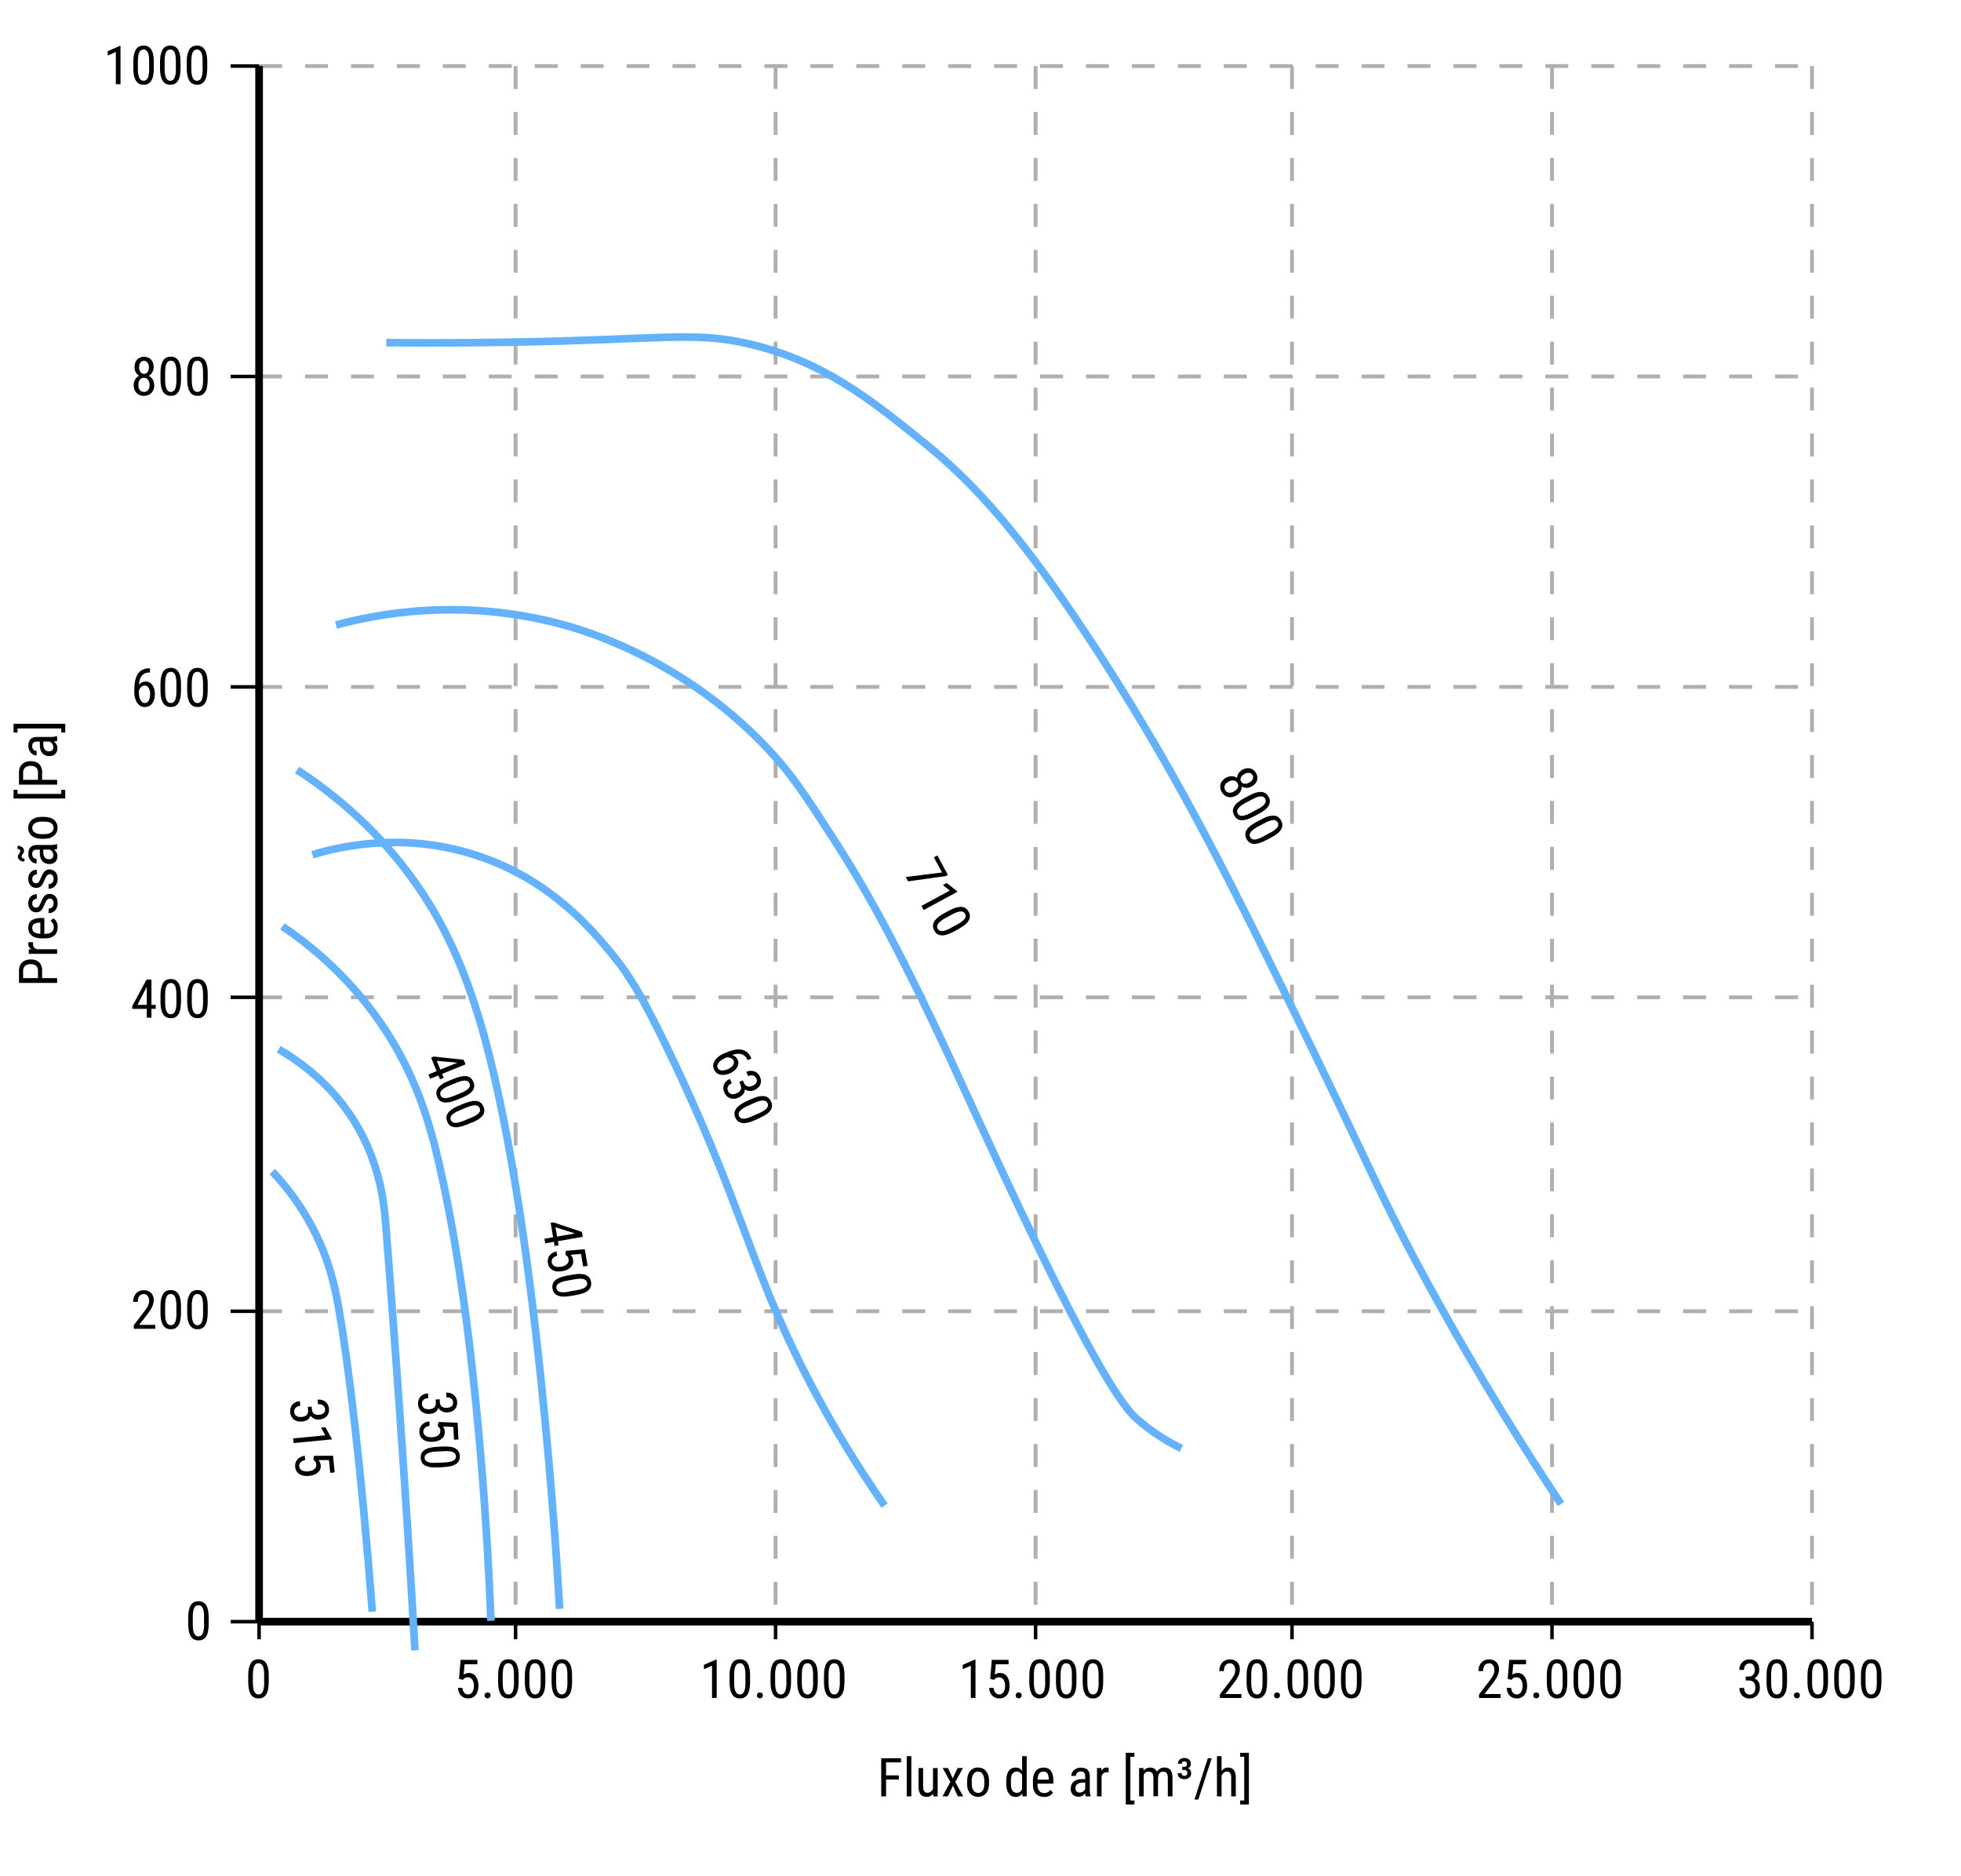 <?xml version="1.0" encoding="UTF-8"?>
<svg xmlns="http://www.w3.org/2000/svg" viewBox="0 0 256.13 245.05">
  <defs>
    <style>
      .eixos, .cls-1, .cls-2, .tracejado {
        fill: none;
        stroke-miterlimit: 10;
      }

      .eixos, .cls-2 {
        stroke: #000;
      }

      .cls-3 {
        stroke-width: 0px;
      }

      .cls-1 {
        stroke: #65b2fc;
      }

      .cls-2 {
        stroke-width: .46px;
      }

      .tracejado {
        stroke: #afafaf;
        stroke-dasharray: 0 0 3 3;
        stroke-width: .5px;
      }
    </style>
  </defs>
  <g id="Layer_4" data-name="Layer 4">
    <line class="tracejado" x1="33.84" y1="211.84" x2="236.67" y2="211.84"/>
    <line class="tracejado" x1="33.84" y1="171.29" x2="236.67" y2="171.29"/>
    <line class="tracejado" x1="33.84" y1="130.28" x2="236.67" y2="130.28"/>
    <line class="tracejado" x1="33.84" y1="89.73" x2="236.67" y2="89.73"/>
    <line class="tracejado" x1="33.84" y1="49.18" x2="236.67" y2="49.18"/>
    <line class="tracejado" x1="33.84" y1="8.63" x2="236.67" y2="8.63"/>
    <line class="tracejado" x1="33.84" y1="8.63" x2="33.84" y2="211.84"/>
    <line class="tracejado" x1="67.34" y1="8.63" x2="67.34" y2="211.84"/>
    <line class="tracejado" x1="101.3" y1="8.63" x2="101.3" y2="211.84"/>
    <line class="tracejado" x1="135.26" y1="8.63" x2="135.26" y2="211.84"/>
    <line class="tracejado" x1="168.75" y1="8.63" x2="168.75" y2="211.84"/>
    <line class="tracejado" x1="202.71" y1="8.63" x2="202.71" y2="211.84"/>
    <line class="tracejado" x1="236.67" y1="8.63" x2="236.67" y2="211.84"/>
    <line class="cls-2" x1="30.12" y1="211.84" x2="33.84" y2="211.84"/>
    <line class="cls-2" x1="30.12" y1="171.29" x2="33.84" y2="171.29"/>
    <line class="cls-2" x1="30.12" y1="130.28" x2="33.84" y2="130.28"/>
    <line class="cls-2" x1="30.12" y1="89.73" x2="33.84" y2="89.73"/>
    <line class="cls-2" x1="30.12" y1="49.18" x2="33.84" y2="49.18"/>
    <line class="cls-2" x1="30.12" y1="8.63" x2="33.84" y2="8.63"/>
    <line class="eixos" x1="33.84" y1="211.84" x2="33.84" y2="8.62"/>
    <path class="cls-3" d="M27.26,211.34v.76c0,.41-.03.75-.09,1.03s-.15.51-.27.68-.26.29-.42.37-.35.11-.55.11c-.16,0-.31-.02-.45-.07-.14-.05-.26-.12-.38-.23-.11-.11-.2-.24-.28-.42s-.14-.38-.18-.62-.06-.53-.06-.85v-.76c0-.41.03-.75.1-1.03s.16-.5.27-.67c.12-.17.26-.29.42-.36.16-.07.35-.11.55-.11.16,0,.31.02.45.07s.26.12.37.22c.11.1.2.24.28.4.08.17.14.37.18.61.04.24.06.53.06.85ZM26.65,212.2v-.97c0-.22-.01-.42-.03-.59s-.05-.32-.09-.44c-.04-.12-.09-.22-.15-.29-.06-.07-.13-.13-.21-.17s-.16-.05-.26-.05c-.12,0-.22.03-.31.08s-.17.14-.23.27c-.06.12-.11.28-.14.47s-.05.43-.05.71v.97c0,.22.01.42.03.59.02.17.05.32.09.44.04.12.09.23.15.31.06.08.13.14.21.18.08.04.16.06.26.06.12,0,.23-.03.32-.09s.17-.15.23-.28c.06-.13.11-.29.14-.49s.05-.44.05-.72Z"/>
    <g>
      <path class="cls-3" d="M20.28,173.06v.52h-2.81v-.46l1.38-1.81c.17-.22.3-.41.39-.57.09-.16.15-.3.19-.42.04-.12.05-.25.05-.38,0-.16-.03-.31-.08-.45-.05-.13-.13-.24-.23-.32-.1-.08-.22-.12-.37-.12-.19,0-.34.04-.46.13-.12.09-.21.21-.26.36-.06.15-.08.33-.08.53h-.61c0-.28.05-.54.16-.77.11-.23.26-.42.47-.55.21-.14.47-.21.78-.21.27,0,.5.06.69.17.19.11.34.27.44.46.1.2.15.43.15.7,0,.15-.02.29-.06.44s-.1.3-.17.45c-.07.15-.15.29-.25.44-.09.14-.2.28-.3.42l-1.12,1.45h2.08Z"/>
      <path class="cls-3" d="M23.64,170.69v.76c0,.41-.03.75-.09,1.03s-.15.51-.27.68-.26.29-.42.37-.35.11-.55.11c-.16,0-.31-.02-.45-.07-.14-.05-.26-.12-.38-.23-.11-.11-.2-.24-.28-.42s-.14-.38-.18-.62-.06-.53-.06-.85v-.76c0-.41.03-.75.1-1.03s.16-.5.27-.67c.12-.17.26-.29.42-.36.16-.07.35-.11.55-.11.16,0,.31.02.45.07s.26.12.37.22c.11.1.2.24.28.4.08.17.14.37.18.61.04.24.06.53.06.85ZM23.04,171.55v-.97c0-.22-.01-.42-.03-.59s-.05-.32-.09-.44c-.04-.12-.09-.22-.15-.29-.06-.07-.13-.13-.21-.17s-.16-.05-.26-.05c-.12,0-.22.03-.31.08s-.17.14-.23.27c-.06.12-.11.28-.14.47s-.05.43-.05.71v.97c0,.22.01.42.03.59.02.17.05.32.09.44.04.12.09.23.15.31.06.08.13.14.21.18.08.04.16.06.26.06.12,0,.23-.03.32-.09s.17-.15.23-.28c.06-.13.11-.29.14-.49s.05-.44.05-.72Z"/>
      <path class="cls-3" d="M27.13,170.69v.76c0,.41-.03.75-.09,1.03s-.15.51-.27.68-.26.29-.42.37-.35.11-.55.11c-.16,0-.31-.02-.45-.07-.14-.05-.26-.12-.38-.23-.11-.11-.2-.24-.28-.42s-.14-.38-.18-.62-.06-.53-.06-.85v-.76c0-.41.03-.75.1-1.03s.16-.5.27-.67c.12-.17.26-.29.42-.36.16-.07.35-.11.55-.11.16,0,.31.02.45.07s.26.12.37.22c.11.1.2.24.28.4.08.17.14.37.18.61.04.24.06.53.06.85ZM26.52,171.55v-.97c0-.22-.01-.42-.03-.59s-.05-.32-.09-.44c-.04-.12-.09-.22-.15-.29-.06-.07-.13-.13-.21-.17s-.16-.05-.26-.05c-.12,0-.22.03-.31.08s-.17.14-.23.27c-.06.12-.11.28-.14.47s-.05.43-.05.71v.97c0,.22.01.42.03.59.02.17.05.32.09.44.04.12.09.23.15.31.06.08.13.14.21.18.08.04.16.06.26.06.12,0,.23-.03.32-.09s.17-.15.23-.28c.06-.13.11-.29.14-.49s.05-.44.05-.72Z"/>
    </g>
    <g>
      <path class="cls-3" d="M20.34,131.27v.52h-3.07v-.37l1.87-3.45h.49l-.49,1-1.19,2.3h2.39ZM19.78,127.96v4.98h-.61v-4.98h.61Z"/>
      <path class="cls-3" d="M23.64,130.06v.76c0,.41-.03.75-.09,1.03s-.15.51-.27.68-.26.29-.42.37-.35.11-.55.11c-.16,0-.31-.02-.45-.07-.14-.05-.26-.12-.38-.23-.11-.11-.2-.24-.28-.42s-.14-.38-.18-.62-.06-.53-.06-.85v-.76c0-.41.03-.75.1-1.03s.16-.5.27-.67c.12-.17.26-.29.42-.36.16-.07.35-.11.55-.11.16,0,.31.02.45.07s.26.12.37.22c.11.1.2.24.28.4.08.17.14.37.18.61.04.24.06.53.06.85ZM23.04,130.92v-.97c0-.22-.01-.42-.03-.59s-.05-.32-.09-.44c-.04-.12-.09-.22-.15-.29-.06-.07-.13-.13-.21-.17s-.16-.05-.26-.05c-.12,0-.22.03-.31.08s-.17.14-.23.27c-.06.12-.11.28-.14.47s-.05.43-.05.71v.97c0,.22.01.42.03.59.02.17.05.32.09.44.04.12.09.23.15.31.06.08.13.14.21.18.08.04.16.06.26.06.12,0,.23-.03.32-.09s.17-.15.23-.28c.06-.13.11-.29.14-.49s.05-.44.05-.72Z"/>
      <path class="cls-3" d="M27.13,130.06v.76c0,.41-.03.75-.09,1.03s-.15.51-.27.68-.26.29-.42.37-.35.11-.55.11c-.16,0-.31-.02-.45-.07-.14-.05-.26-.12-.38-.23-.11-.11-.2-.24-.28-.42s-.14-.38-.18-.62-.06-.53-.06-.85v-.76c0-.41.03-.75.1-1.03s.16-.5.27-.67c.12-.17.26-.29.42-.36.16-.07.35-.11.55-.11.16,0,.31.02.45.07s.26.12.37.22c.11.1.2.24.28.4.08.17.14.37.18.61.04.24.06.53.06.85ZM26.52,130.92v-.97c0-.22-.01-.42-.03-.59s-.05-.32-.09-.44c-.04-.12-.09-.22-.15-.29-.06-.07-.13-.13-.21-.17s-.16-.05-.26-.05c-.12,0-.22.03-.31.08s-.17.14-.23.27c-.06.12-.11.28-.14.47s-.05.43-.05.71v.97c0,.22.01.42.03.59.02.17.05.32.09.44.04.12.09.23.15.31.06.08.13.14.21.18.08.04.16.06.26.06.12,0,.23-.03.32-.09s.17-.15.23-.28c.06-.13.11-.29.14-.49s.05-.44.05-.72Z"/>
    </g>
    <g>
      <path class="cls-3" d="M19.55,87.31h.04v.54h-.04c-.29,0-.53.05-.71.16-.18.11-.33.25-.43.43-.1.18-.17.38-.21.61s-.06.46-.06.69v.73c0,.22.02.42.06.59.04.17.1.31.17.43s.15.2.24.26c.09.06.18.09.27.09.12,0,.22-.03.31-.08s.17-.13.23-.24.11-.22.14-.36.05-.29.05-.46c0-.15-.01-.29-.04-.43-.03-.14-.07-.26-.13-.37s-.13-.19-.22-.26c-.09-.06-.19-.09-.32-.09-.14,0-.27.04-.38.13-.12.09-.22.2-.29.33-.08.14-.12.29-.13.45h-.31c.03-.26.09-.48.16-.66.08-.18.17-.33.28-.44s.23-.2.36-.25c.13-.05.27-.08.42-.08.21,0,.4.05.55.14.15.09.28.22.38.37.1.16.17.33.22.53.05.2.07.4.07.6,0,.23-.03.45-.08.66-.06.21-.14.38-.25.54s-.25.28-.42.36c-.17.09-.36.13-.58.13-.23,0-.44-.06-.61-.17s-.31-.26-.42-.44c-.11-.18-.19-.39-.25-.62-.05-.23-.08-.45-.08-.69v-.3c0-.35.03-.7.08-1.03s.15-.64.29-.92.35-.49.61-.65c.27-.16.62-.24,1.05-.24Z"/>
      <path class="cls-3" d="M23.64,89.41v.76c0,.41-.03.75-.09,1.03s-.15.51-.27.68-.26.29-.42.37-.35.11-.55.11c-.16,0-.31-.02-.45-.07-.14-.05-.26-.12-.38-.23-.11-.11-.2-.24-.28-.42s-.14-.38-.18-.62-.06-.53-.06-.85v-.76c0-.41.03-.75.1-1.03s.16-.5.27-.67c.12-.17.26-.29.42-.36.16-.07.35-.11.55-.11.16,0,.31.02.45.07s.26.12.37.22c.11.1.2.24.28.4.08.17.14.37.18.61.04.24.06.53.06.85ZM23.04,90.27v-.97c0-.22-.01-.42-.03-.59s-.05-.32-.09-.44c-.04-.12-.09-.22-.15-.29-.06-.07-.13-.13-.21-.17s-.16-.05-.26-.05c-.12,0-.22.03-.31.08s-.17.14-.23.27c-.06.12-.11.28-.14.47s-.05.43-.05.71v.97c0,.22.01.42.03.59.02.17.05.32.09.44.04.12.09.23.15.31.06.08.13.14.21.18.08.04.16.06.26.06.12,0,.23-.03.32-.09s.17-.15.23-.28c.06-.13.11-.29.14-.49s.05-.44.05-.72Z"/>
      <path class="cls-3" d="M27.13,89.41v.76c0,.41-.03.75-.09,1.03s-.15.51-.27.68-.26.29-.42.37-.35.11-.55.11c-.16,0-.31-.02-.45-.07-.14-.05-.26-.12-.38-.23-.11-.11-.2-.24-.28-.42s-.14-.38-.18-.62-.06-.53-.06-.85v-.76c0-.41.03-.75.1-1.03s.16-.5.27-.67c.12-.17.26-.29.42-.36.16-.07.35-.11.55-.11.16,0,.31.02.45.07s.26.12.37.22c.11.1.2.24.28.4.08.17.14.37.18.61.04.24.06.53.06.85ZM26.52,90.27v-.97c0-.22-.01-.42-.03-.59s-.05-.32-.09-.44c-.04-.12-.09-.22-.15-.29-.06-.07-.13-.13-.21-.17s-.16-.05-.26-.05c-.12,0-.22.03-.31.08s-.17.14-.23.27c-.06.12-.11.28-.14.47s-.05.43-.05.71v.97c0,.22.01.42.03.59.02.17.05.32.09.44.04.12.09.23.15.31.06.08.13.14.21.18.08.04.16.06.26.06.12,0,.23-.03.32-.09s.17-.15.23-.28c.06-.13.11-.29.14-.49s.05-.44.05-.72Z"/>
    </g>
    <g>
      <path class="cls-3" d="M20.15,50.3c0,.3-.06.56-.18.77s-.28.37-.48.48c-.2.11-.43.16-.69.16s-.48-.05-.68-.16c-.2-.11-.36-.27-.48-.48-.12-.21-.18-.47-.18-.77,0-.2.03-.38.1-.54s.16-.31.27-.43c.12-.12.26-.22.42-.29s.34-.1.54-.1c.26,0,.49.06.69.18s.36.28.48.48.17.44.17.7ZM20.06,47.97c0,.24-.05.46-.16.65-.11.19-.26.35-.44.46s-.4.17-.64.17-.46-.06-.65-.17c-.19-.11-.34-.26-.44-.46-.11-.19-.16-.41-.16-.65,0-.29.05-.54.16-.74.11-.2.25-.36.44-.46.19-.11.4-.16.65-.16s.46.05.65.16c.19.11.33.26.44.46.11.2.16.45.16.74ZM19.54,50.29c0-.18-.03-.35-.09-.49-.06-.14-.15-.25-.26-.33-.11-.08-.24-.12-.39-.12s-.28.04-.39.12c-.11.08-.19.19-.25.33s-.09.31-.09.49.03.35.09.49c.06.14.14.24.25.31.11.07.24.11.39.11s.29-.04.4-.11c.11-.07.19-.18.25-.31s.09-.3.09-.49ZM19.45,47.98c0-.17-.03-.31-.08-.44-.05-.13-.13-.23-.22-.3-.09-.07-.21-.11-.34-.11s-.24.04-.34.1c-.09.07-.17.17-.22.3-.05.13-.08.28-.08.45s.03.32.08.45c.05.13.13.23.22.3s.21.11.34.11.24-.04.34-.11c.1-.07.17-.17.22-.3.05-.13.08-.28.08-.45Z"/>
      <path class="cls-3" d="M23.64,48.76v.76c0,.41-.03.75-.09,1.03s-.15.51-.27.68-.26.29-.42.37-.35.11-.55.11c-.16,0-.31-.02-.45-.07-.14-.05-.26-.12-.38-.23-.11-.11-.2-.24-.28-.42s-.14-.38-.18-.62-.06-.53-.06-.85v-.76c0-.41.03-.75.1-1.03s.16-.5.27-.67c.12-.17.26-.29.42-.36.16-.07.35-.11.55-.11.16,0,.31.02.45.07s.26.12.37.22c.11.1.2.24.28.4.08.17.14.37.18.61.04.24.06.53.06.85ZM23.04,49.63v-.97c0-.22-.01-.42-.03-.59s-.05-.32-.09-.44c-.04-.12-.09-.22-.15-.29-.06-.07-.13-.13-.21-.17s-.16-.05-.26-.05c-.12,0-.22.03-.31.08s-.17.14-.23.27c-.06.12-.11.28-.14.47s-.05.43-.05.71v.97c0,.22.01.42.03.59.02.17.05.32.09.44.04.12.09.23.15.31.06.08.13.14.21.18.08.04.16.06.26.06.12,0,.23-.03.32-.09s.17-.15.23-.28c.06-.13.11-.29.14-.49s.05-.44.05-.72Z"/>
      <path class="cls-3" d="M27.13,48.76v.76c0,.41-.03.75-.09,1.03s-.15.51-.27.68-.26.29-.42.37-.35.11-.55.11c-.16,0-.31-.02-.45-.07-.14-.05-.26-.12-.38-.23-.11-.11-.2-.24-.28-.42s-.14-.38-.18-.62-.06-.53-.06-.85v-.76c0-.41.03-.75.1-1.03s.16-.5.27-.67c.12-.17.26-.29.42-.36.16-.07.35-.11.55-.11.16,0,.31.02.45.07s.26.12.37.22c.11.1.2.24.28.4.08.17.14.37.18.61.04.24.06.53.06.85ZM26.52,49.63v-.97c0-.22-.01-.42-.03-.59s-.05-.32-.09-.44c-.04-.12-.09-.22-.15-.29-.06-.07-.13-.13-.21-.17s-.16-.05-.26-.05c-.12,0-.22.03-.31.08s-.17.14-.23.27c-.06.12-.11.28-.14.47s-.05.43-.05.71v.97c0,.22.01.42.03.59.02.17.05.32.09.44.04.12.09.23.15.31.06.08.13.14.21.18.08.04.16.06.26.06.12,0,.23-.03.32-.09s.17-.15.23-.28c.06-.13.11-.29.14-.49s.05-.44.05-.72Z"/>
    </g>
    <g>
      <path class="cls-3" d="M15.74,6v5h-.61v-4.21l-1.06.46v-.57l1.57-.68h.09Z"/>
      <path class="cls-3" d="M20.09,8.12v.76c0,.41-.03.75-.09,1.03s-.15.51-.27.68-.26.29-.42.37-.35.11-.55.11c-.16,0-.31-.02-.45-.07-.14-.05-.26-.12-.38-.23-.11-.11-.2-.24-.28-.42s-.14-.38-.18-.62-.06-.53-.06-.85v-.76c0-.41.03-.75.1-1.03s.16-.5.27-.67c.12-.17.26-.29.42-.36.16-.07.35-.11.55-.11.16,0,.31.02.45.07s.26.12.37.22c.11.1.2.24.28.4.08.17.14.37.18.61.04.24.06.53.06.85ZM19.48,8.98v-.97c0-.22-.01-.42-.03-.59s-.05-.32-.09-.44c-.04-.12-.09-.22-.15-.29-.06-.07-.13-.13-.21-.17s-.16-.05-.26-.05c-.12,0-.22.03-.31.08s-.17.14-.23.27c-.06.12-.11.28-.14.47s-.05.43-.05.71v.97c0,.22.01.42.03.59.02.17.05.32.09.44.04.12.09.23.15.31.06.08.13.14.21.18.08.04.16.06.26.06.12,0,.23-.03.32-.09s.17-.15.23-.28c.06-.13.11-.29.14-.49s.05-.44.05-.72Z"/>
      <path class="cls-3" d="M23.58,8.12v.76c0,.41-.03.75-.09,1.03s-.15.51-.27.68-.26.29-.42.37-.35.11-.55.11c-.16,0-.31-.02-.45-.07-.14-.05-.26-.12-.38-.23-.11-.11-.2-.24-.28-.42s-.14-.38-.18-.62-.06-.53-.06-.85v-.76c0-.41.03-.75.1-1.03s.16-.5.27-.67c.12-.17.26-.29.42-.36.16-.07.35-.11.55-.11.16,0,.31.02.45.07s.26.12.37.22c.11.1.2.24.28.4.08.17.14.37.18.61.04.24.06.53.06.85ZM22.97,8.98v-.97c0-.22-.01-.42-.03-.59s-.05-.32-.09-.44c-.04-.12-.09-.22-.15-.29-.06-.07-.13-.13-.21-.17s-.16-.05-.26-.05c-.12,0-.22.03-.31.08s-.17.14-.23.27c-.06.12-.11.28-.14.47s-.05.43-.05.71v.97c0,.22.01.42.03.59.02.17.05.32.09.44.04.12.09.23.15.31.06.08.13.14.21.18.08.04.16.06.26.06.12,0,.23-.03.32-.09s.17-.15.23-.28c.06-.13.11-.29.14-.49s.05-.44.05-.72Z"/>
      <path class="cls-3" d="M27.07,8.12v.76c0,.41-.03.75-.09,1.03s-.15.51-.27.68-.26.29-.42.37-.35.11-.55.11c-.16,0-.31-.02-.45-.07-.14-.05-.26-.12-.38-.23-.11-.11-.2-.24-.28-.42s-.14-.38-.18-.62-.06-.53-.06-.85v-.76c0-.41.03-.75.1-1.03s.16-.5.27-.67c.12-.17.26-.29.42-.36.16-.07.35-.11.55-.11.16,0,.31.02.45.07s.26.12.37.22c.11.1.2.24.28.4.08.17.14.37.18.61.04.24.06.53.06.85ZM26.46,8.98v-.97c0-.22-.01-.42-.03-.59s-.05-.32-.09-.44c-.04-.12-.09-.22-.15-.29-.06-.07-.13-.13-.21-.17s-.16-.05-.26-.05c-.12,0-.22.03-.31.08s-.17.14-.23.27c-.06.12-.11.28-.14.47s-.05.43-.05.71v.97c0,.22.01.42.03.59.02.17.05.32.09.44.04.12.09.23.15.31.06.08.13.14.21.18.08.04.16.06.26.06.12,0,.23-.03.32-.09s.17-.15.23-.28c.06-.13.11-.29.14-.49s.05-.44.05-.72Z"/>
    </g>
    <line class="cls-2" x1="33.84" y1="211.84" x2="33.84" y2="214.14"/>
    <line class="cls-2" x1="67.34" y1="211.84" x2="67.34" y2="214.14"/>
    <line class="cls-2" x1="101.3" y1="211.84" x2="101.3" y2="214.14"/>
    <line class="cls-2" x1="135.26" y1="211.84" x2="135.26" y2="214.14"/>
    <line class="cls-2" x1="168.75" y1="211.84" x2="168.75" y2="214.14"/>
    <line class="cls-2" x1="202.71" y1="211.84" x2="202.71" y2="214.14"/>
    <line class="cls-2" x1="236.67" y1="211.84" x2="236.67" y2="214.14"/>
    <line class="eixos" x1="33.84" y1="211.84" x2="236.67" y2="211.84"/>
    <path class="cls-3" d="M35.1,218.92v.76c0,.41-.03.75-.09,1.03s-.15.51-.27.68-.26.29-.42.37-.35.11-.55.11c-.16,0-.31-.02-.45-.07-.14-.05-.26-.12-.38-.23-.11-.11-.2-.24-.28-.42s-.14-.38-.18-.62-.06-.53-.06-.85v-.76c0-.41.03-.75.1-1.03s.16-.5.27-.67c.12-.17.26-.29.42-.36.16-.07.35-.11.55-.11.16,0,.31.02.45.07s.26.12.37.22c.11.1.2.24.28.4.08.17.14.37.18.61.04.24.06.53.06.85ZM34.5,219.78v-.97c0-.22-.01-.42-.03-.59s-.05-.32-.09-.44c-.04-.12-.09-.22-.15-.29-.06-.07-.13-.13-.21-.17s-.16-.05-.26-.05c-.12,0-.22.03-.31.08s-.17.14-.23.27c-.06.12-.11.28-.14.47s-.05.43-.05.71v.97c0,.22.01.42.03.59.02.17.05.32.09.44.04.12.09.23.15.31.06.08.13.14.21.18.08.04.16.06.26.06.12,0,.23-.03.32-.09s.17-.15.23-.28c.06-.13.11-.29.14-.49s.05-.44.05-.72Z"/>
    <g>
      <path class="cls-3" d="M60.44,219.44l-.49-.13.21-2.48h2.19v.58h-1.67l-.12,1.35c.08-.05.17-.1.28-.15.11-.05.24-.07.39-.07.2,0,.38.04.53.12.16.08.29.19.39.34.11.15.19.32.25.53.06.21.09.43.09.69,0,.24-.03.46-.08.66-.06.2-.14.38-.25.52s-.26.26-.43.35c-.17.08-.37.12-.6.12-.17,0-.33-.03-.48-.08-.15-.06-.29-.14-.41-.26-.12-.12-.22-.26-.29-.43s-.12-.37-.14-.61h.58c.02.19.07.34.13.47.07.13.15.22.26.29.1.07.23.1.36.1.12,0,.22-.03.32-.08.09-.05.17-.13.24-.23.06-.1.11-.22.15-.36.03-.14.05-.29.05-.47,0-.16-.02-.3-.05-.44-.04-.13-.09-.25-.16-.35-.07-.1-.15-.18-.25-.23s-.21-.08-.34-.08c-.17,0-.3.03-.38.08-.08.06-.17.13-.26.23Z"/>
      <path class="cls-3" d="M63.29,221.47c0-.11.03-.2.1-.27.07-.07.17-.11.29-.11s.23.04.29.11c.07.07.1.16.1.27s-.03.19-.1.27c-.07.07-.17.11-.29.11s-.23-.04-.29-.11c-.07-.07-.1-.16-.1-.27Z"/>
      <path class="cls-3" d="M67.74,218.92v.76c0,.41-.03.75-.09,1.03s-.15.51-.27.68-.26.29-.42.37-.35.11-.55.11c-.16,0-.31-.02-.45-.07-.14-.05-.26-.12-.38-.23-.11-.11-.2-.24-.28-.42s-.14-.38-.18-.62-.06-.53-.06-.85v-.76c0-.41.03-.75.1-1.03s.16-.5.27-.67c.12-.17.26-.29.42-.36.16-.07.35-.11.55-.11.16,0,.31.02.45.07s.26.12.37.22c.11.1.2.24.28.4.08.17.14.37.18.61.04.24.06.53.06.85ZM67.13,219.78v-.97c0-.22-.01-.42-.03-.59s-.05-.32-.09-.44c-.04-.12-.09-.22-.15-.29-.06-.07-.13-.13-.21-.17s-.16-.05-.26-.05c-.12,0-.22.03-.31.08s-.17.14-.23.27c-.06.12-.11.28-.14.47s-.05.43-.05.71v.97c0,.22.01.42.03.59.02.17.05.32.09.44.04.12.09.23.15.31.06.08.13.14.21.18.08.04.16.06.26.06.12,0,.23-.03.32-.09s.17-.15.23-.28c.06-.13.11-.29.14-.49s.05-.44.05-.72Z"/>
      <path class="cls-3" d="M71.23,218.92v.76c0,.41-.03.75-.09,1.03s-.15.51-.27.68-.26.29-.42.37-.35.11-.55.11c-.16,0-.31-.02-.45-.07-.14-.05-.26-.12-.38-.23-.11-.11-.2-.24-.28-.42s-.14-.38-.18-.62-.06-.53-.06-.85v-.76c0-.41.03-.75.1-1.03s.16-.5.27-.67c.12-.17.26-.29.42-.36.16-.07.35-.11.55-.11.16,0,.31.02.45.07s.26.12.37.22c.11.1.2.24.28.4.08.17.14.37.18.61.04.24.06.53.06.85ZM70.62,219.78v-.97c0-.22-.01-.42-.03-.59s-.05-.32-.09-.44c-.04-.12-.09-.22-.15-.29-.06-.07-.13-.13-.21-.17s-.16-.05-.26-.05c-.12,0-.22.03-.31.08s-.17.14-.23.27c-.06.12-.11.28-.14.47s-.05.43-.05.71v.97c0,.22.01.42.03.59.02.17.05.32.09.44.04.12.09.23.15.31.06.08.13.14.21.18.08.04.16.06.26.06.12,0,.23-.03.32-.09s.17-.15.23-.28c.06-.13.11-.29.14-.49s.05-.44.05-.72Z"/>
      <path class="cls-3" d="M74.72,218.92v.76c0,.41-.03.75-.09,1.03s-.15.51-.27.68-.26.29-.42.37-.35.11-.55.11c-.16,0-.31-.02-.45-.07-.14-.05-.26-.12-.38-.23-.11-.11-.2-.24-.28-.42s-.14-.38-.18-.62-.06-.53-.06-.85v-.76c0-.41.03-.75.1-1.03s.16-.5.27-.67c.12-.17.26-.29.42-.36.16-.07.35-.11.55-.11.16,0,.31.02.45.07s.26.12.37.22c.11.1.2.24.28.4.08.17.14.37.18.61.04.24.06.53.06.85ZM74.11,219.78v-.97c0-.22-.01-.42-.03-.59s-.05-.32-.09-.44c-.04-.12-.09-.22-.15-.29-.06-.07-.13-.13-.21-.17s-.16-.05-.26-.05c-.12,0-.22.03-.31.08s-.17.14-.23.27c-.06.12-.11.28-.14.47s-.05.43-.05.71v.97c0,.22.01.42.03.59.02.17.05.32.09.44.04.12.09.23.15.31.06.08.13.14.21.18.08.04.16.06.26.06.12,0,.23-.03.32-.09s.17-.15.23-.28c.06-.13.11-.29.14-.49s.05-.44.05-.72Z"/>
    </g>
    <g>
      <path class="cls-3" d="M93.61,216.8v5h-.61v-4.21l-1.06.46v-.57l1.57-.68h.09Z"/>
      <path class="cls-3" d="M97.97,218.92v.76c0,.41-.03.75-.09,1.03s-.15.51-.27.68-.26.29-.42.37-.35.11-.55.11c-.16,0-.31-.02-.45-.07-.14-.05-.26-.12-.38-.23-.11-.11-.2-.24-.28-.42s-.14-.38-.18-.62-.06-.53-.06-.85v-.76c0-.41.03-.75.1-1.03s.16-.5.27-.67c.12-.17.26-.29.42-.36.16-.07.35-.11.55-.11.16,0,.31.02.45.07s.26.12.37.22c.11.1.2.24.28.4.08.17.14.37.18.61.04.24.06.53.06.85ZM97.36,219.78v-.97c0-.22-.01-.42-.03-.59s-.05-.32-.09-.44c-.04-.12-.09-.22-.15-.29-.06-.07-.13-.13-.21-.17s-.16-.05-.26-.05c-.12,0-.22.03-.31.08s-.17.14-.23.27c-.06.12-.11.28-.14.47s-.05.43-.05.71v.97c0,.22.01.42.03.59.02.17.05.32.09.44.04.12.09.23.15.31.06.08.13.14.21.18.08.04.16.06.26.06.12,0,.23-.03.32-.09s.17-.15.23-.28c.06-.13.11-.29.14-.49s.05-.44.05-.72Z"/>
      <path class="cls-3" d="M98.86,221.47c0-.11.03-.2.1-.27.07-.07.17-.11.29-.11s.23.04.29.11c.07.07.1.16.1.27s-.03.19-.1.27c-.07.07-.17.11-.29.11s-.23-.04-.29-.11c-.07-.07-.1-.16-.1-.27Z"/>
      <path class="cls-3" d="M103.32,218.92v.76c0,.41-.03.75-.09,1.03s-.15.51-.27.68-.26.29-.42.37-.35.11-.55.11c-.16,0-.31-.02-.45-.07-.14-.05-.26-.12-.38-.23-.11-.11-.2-.24-.28-.42s-.14-.38-.18-.62-.06-.53-.06-.85v-.76c0-.41.03-.75.1-1.03s.16-.5.27-.67c.12-.17.26-.29.42-.36.16-.07.35-.11.55-.11.16,0,.31.02.45.07s.26.12.37.22c.11.1.2.24.28.4.08.17.14.37.18.61.04.24.06.53.06.85ZM102.71,219.78v-.97c0-.22-.01-.42-.03-.59s-.05-.32-.09-.44c-.04-.12-.09-.22-.15-.29-.06-.07-.13-.13-.21-.17s-.16-.05-.26-.05c-.12,0-.22.03-.31.08s-.17.14-.23.27c-.06.12-.11.28-.14.47s-.05.43-.05.71v.97c0,.22.01.42.03.59.02.17.05.32.09.44.04.12.09.23.15.31.06.08.13.14.21.18.08.04.16.06.26.06.12,0,.23-.03.32-.09s.17-.15.23-.28c.06-.13.11-.29.14-.49s.05-.44.05-.72Z"/>
      <path class="cls-3" d="M106.81,218.92v.76c0,.41-.03.75-.09,1.03s-.15.51-.27.68-.26.29-.42.37-.35.11-.55.11c-.16,0-.31-.02-.45-.07-.14-.05-.26-.12-.38-.23-.11-.11-.2-.24-.28-.42s-.14-.38-.18-.62-.06-.53-.06-.85v-.76c0-.41.03-.75.1-1.03s.16-.5.27-.67c.12-.17.26-.29.42-.36.16-.07.35-.11.55-.11.16,0,.31.02.45.07s.26.12.37.22c.11.1.2.24.28.4.08.17.14.37.18.61.04.24.06.53.06.85ZM106.2,219.78v-.97c0-.22-.01-.42-.03-.59s-.05-.32-.09-.44c-.04-.12-.09-.22-.15-.29-.06-.07-.13-.13-.21-.17s-.16-.05-.26-.05c-.12,0-.22.03-.31.08s-.17.14-.23.27c-.06.12-.11.28-.14.47s-.05.43-.05.71v.97c0,.22.01.42.03.59.02.17.05.32.09.44.04.12.09.23.15.31.06.08.13.14.21.18.08.04.16.06.26.06.12,0,.23-.03.32-.09s.17-.15.23-.28c.06-.13.11-.29.14-.49s.05-.44.05-.72Z"/>
      <path class="cls-3" d="M110.3,218.92v.76c0,.41-.03.75-.09,1.03s-.15.51-.27.68-.26.29-.42.37-.35.11-.55.11c-.16,0-.31-.02-.45-.07-.14-.05-.26-.12-.38-.23-.11-.11-.2-.24-.28-.42s-.14-.38-.18-.62-.06-.53-.06-.85v-.76c0-.41.03-.75.1-1.03s.16-.5.27-.67c.12-.17.26-.29.42-.36.16-.07.35-.11.55-.11.16,0,.31.02.45.07s.26.12.37.22c.11.1.2.24.28.4.08.17.14.37.18.61.04.24.06.53.06.85ZM109.69,219.78v-.97c0-.22-.01-.42-.03-.59s-.05-.32-.09-.44c-.04-.12-.09-.22-.15-.29-.06-.07-.13-.13-.21-.17s-.16-.05-.26-.05c-.12,0-.22.03-.31.08s-.17.14-.23.27c-.06.12-.11.28-.14.47s-.05.43-.05.71v.97c0,.22.01.42.03.59.02.17.05.32.09.44.04.12.09.23.15.31.06.08.13.14.21.18.08.04.16.06.26.06.12,0,.23-.03.32-.09s.17-.15.23-.28c.06-.13.11-.29.14-.49s.05-.44.05-.72Z"/>
    </g>
    <g>
      <path class="cls-3" d="M127.41,216.8v5h-.61v-4.21l-1.06.46v-.57l1.57-.68h.09Z"/>
      <path class="cls-3" d="M129.82,219.44l-.49-.13.21-2.48h2.19v.58h-1.67l-.12,1.35c.08-.05.17-.1.28-.15.11-.05.24-.07.39-.07.2,0,.38.04.53.12.16.08.29.19.39.34.11.15.19.32.25.53.06.21.09.43.09.69,0,.24-.03.46-.08.66-.06.2-.14.38-.25.52s-.26.26-.43.35c-.17.08-.37.12-.6.12-.17,0-.33-.03-.48-.08-.15-.06-.29-.14-.41-.26-.12-.12-.22-.26-.29-.43s-.12-.37-.14-.61h.58c.02.19.07.34.13.47.07.13.15.22.26.29.1.07.23.1.36.1.12,0,.22-.03.32-.08.09-.05.17-.13.24-.23.06-.1.11-.22.15-.36.03-.14.05-.29.05-.47,0-.16-.02-.3-.05-.44-.04-.13-.09-.25-.16-.35-.07-.1-.15-.18-.25-.23s-.21-.08-.34-.08c-.17,0-.3.03-.38.08-.08.06-.17.13-.26.23Z"/>
      <path class="cls-3" d="M132.66,221.47c0-.11.03-.2.1-.27.07-.07.17-.11.29-.11s.23.04.29.11c.07.07.1.16.1.27s-.03.19-.1.27c-.07.07-.17.11-.29.11s-.23-.04-.29-.11c-.07-.07-.1-.16-.1-.27Z"/>
      <path class="cls-3" d="M137.12,218.92v.76c0,.41-.03.75-.09,1.03s-.15.51-.27.68-.26.29-.42.37-.35.11-.55.11c-.16,0-.31-.02-.45-.07-.14-.05-.26-.12-.38-.23-.11-.11-.2-.24-.28-.42s-.14-.38-.18-.62-.06-.53-.06-.85v-.76c0-.41.03-.75.1-1.03s.16-.5.27-.67c.12-.17.26-.29.42-.36.16-.07.35-.11.55-.11.16,0,.31.02.45.07s.26.12.37.22c.11.1.2.24.28.4.08.17.14.37.18.61.04.24.06.53.06.85ZM136.51,219.78v-.97c0-.22-.01-.42-.03-.59s-.05-.32-.09-.44c-.04-.12-.09-.22-.15-.29-.06-.07-.13-.13-.21-.17s-.16-.05-.26-.05c-.12,0-.22.03-.31.08s-.17.14-.23.27c-.06.12-.11.28-.14.47s-.05.43-.05.71v.97c0,.22.01.42.03.59.02.17.05.32.09.44.04.12.09.23.15.31.06.08.13.14.21.18.08.04.16.06.26.06.12,0,.23-.03.32-.09s.17-.15.23-.28c.06-.13.11-.29.14-.49s.05-.44.05-.72Z"/>
      <path class="cls-3" d="M140.6,218.92v.76c0,.41-.03.75-.09,1.03s-.15.51-.27.68-.26.29-.42.37-.35.11-.55.11c-.16,0-.31-.02-.45-.07-.14-.05-.26-.12-.38-.23-.11-.11-.2-.24-.28-.42s-.14-.38-.18-.62-.06-.53-.06-.85v-.76c0-.41.03-.75.1-1.03s.16-.5.27-.67c.12-.17.26-.29.42-.36.16-.07.35-.11.55-.11.16,0,.31.02.45.07s.26.12.37.22c.11.1.2.24.28.4.08.17.14.37.18.61.04.24.06.53.06.85ZM140,219.78v-.97c0-.22-.01-.42-.03-.59s-.05-.32-.09-.44c-.04-.12-.09-.22-.15-.29-.06-.07-.13-.13-.21-.17s-.16-.05-.26-.05c-.12,0-.22.03-.31.08s-.17.14-.23.27c-.06.12-.11.28-.14.47s-.05.43-.05.71v.97c0,.22.01.42.03.59.02.17.05.32.09.44.04.12.09.23.15.31.06.08.13.14.21.18.08.04.16.06.26.06.12,0,.23-.03.32-.09s.17-.15.23-.28c.06-.13.11-.29.14-.49s.05-.44.05-.72Z"/>
      <path class="cls-3" d="M144.09,218.92v.76c0,.41-.03.75-.09,1.03s-.15.51-.27.68-.26.29-.42.37-.35.11-.55.11c-.16,0-.31-.02-.45-.07-.14-.05-.26-.12-.38-.23-.11-.11-.2-.24-.28-.42s-.14-.38-.18-.62-.06-.53-.06-.85v-.76c0-.41.03-.75.1-1.03s.16-.5.27-.67c.12-.17.26-.29.42-.36.16-.07.35-.11.55-.11.16,0,.31.02.45.07s.26.12.37.22c.11.1.2.24.28.4.08.17.14.37.18.61.04.24.06.53.06.85ZM143.49,219.78v-.97c0-.22-.01-.42-.03-.59s-.05-.32-.09-.44c-.04-.12-.09-.22-.15-.29-.06-.07-.13-.13-.21-.17s-.16-.05-.26-.05c-.12,0-.22.03-.31.08s-.17.14-.23.27c-.06.12-.11.28-.14.47s-.05.43-.05.71v.97c0,.22.01.42.03.59.02.17.05.32.09.44.04.12.09.23.15.31.06.08.13.14.21.18.08.04.16.06.26.06.12,0,.23-.03.32-.09s.17-.15.23-.28c.06-.13.11-.29.14-.49s.05-.44.05-.72Z"/>
    </g>
    <g>
      <path class="cls-3" d="M162.14,221.29v.52h-2.81v-.46l1.38-1.81c.17-.22.3-.41.39-.57.09-.16.15-.3.19-.42.04-.12.05-.25.05-.38,0-.16-.03-.31-.08-.45-.05-.13-.13-.24-.23-.32-.1-.08-.22-.12-.37-.12-.19,0-.34.04-.46.13-.12.09-.21.21-.26.36-.06.15-.08.33-.08.53h-.61c0-.28.05-.54.16-.77.11-.23.26-.42.47-.55.21-.14.47-.21.78-.21.27,0,.5.06.69.17.19.11.34.27.44.46.1.2.15.43.15.7,0,.15-.02.29-.06.44s-.1.3-.17.45c-.07.15-.15.29-.25.44-.09.14-.2.28-.3.42l-1.12,1.45h2.08Z"/>
      <path class="cls-3" d="M165.5,218.92v.76c0,.41-.03.75-.09,1.03s-.15.51-.27.68-.26.29-.42.37-.35.11-.55.11c-.16,0-.31-.02-.45-.07-.14-.05-.26-.12-.38-.23-.11-.11-.2-.24-.28-.42s-.14-.38-.18-.62-.06-.53-.06-.85v-.76c0-.41.03-.75.1-1.03s.16-.5.27-.67c.12-.17.26-.29.42-.36.16-.07.35-.11.55-.11.16,0,.31.02.45.07s.26.12.37.22c.11.1.2.24.28.4.08.17.14.37.18.61.04.24.06.53.06.85ZM164.9,219.78v-.97c0-.22-.01-.42-.03-.59s-.05-.32-.09-.44c-.04-.12-.09-.22-.15-.29-.06-.07-.13-.13-.21-.17s-.16-.05-.26-.05c-.12,0-.22.03-.31.08s-.17.14-.23.27c-.06.12-.11.28-.14.47s-.05.43-.05.71v.97c0,.22.01.42.03.59.02.17.05.32.09.44.04.12.09.23.15.31.06.08.13.14.21.18.08.04.16.06.26.06.12,0,.23-.03.32-.09s.17-.15.23-.28c.06-.13.11-.29.14-.49s.05-.44.05-.72Z"/>
      <path class="cls-3" d="M166.4,221.47c0-.11.03-.2.1-.27.07-.07.17-.11.29-.11s.23.04.29.11c.07.07.1.16.1.27s-.03.19-.1.27c-.07.07-.17.11-.29.11s-.23-.04-.29-.11c-.07-.07-.1-.16-.1-.27Z"/>
      <path class="cls-3" d="M170.85,218.92v.76c0,.41-.03.75-.09,1.03s-.15.51-.27.68-.26.29-.42.37-.35.11-.55.11c-.16,0-.31-.02-.45-.07-.14-.05-.26-.12-.38-.23-.11-.11-.2-.24-.28-.42s-.14-.38-.18-.62-.06-.53-.06-.85v-.76c0-.41.03-.75.1-1.03s.16-.5.27-.67c.12-.17.26-.29.42-.36.16-.07.35-.11.55-.11.16,0,.31.02.45.07s.26.12.37.22c.11.1.2.24.28.4.08.17.14.37.18.61.04.24.06.53.06.85ZM170.25,219.78v-.97c0-.22-.01-.42-.03-.59s-.05-.32-.09-.44c-.04-.12-.09-.22-.15-.29-.06-.07-.13-.13-.21-.17s-.16-.05-.26-.05c-.12,0-.22.03-.31.08s-.17.14-.23.27c-.06.12-.11.28-.14.47s-.05.43-.05.71v.97c0,.22.01.42.03.59.02.17.05.32.09.44.04.12.09.23.15.31.06.08.13.14.21.18.08.04.16.06.26.06.12,0,.23-.03.32-.09s.17-.15.23-.28c.06-.13.11-.29.14-.49s.05-.44.05-.72Z"/>
      <path class="cls-3" d="M174.34,218.92v.76c0,.41-.03.75-.09,1.03s-.15.51-.27.68-.26.29-.42.37-.35.11-.55.11c-.16,0-.31-.02-.45-.07-.14-.05-.26-.12-.38-.23-.11-.11-.2-.24-.28-.42s-.14-.38-.18-.62-.06-.53-.06-.85v-.76c0-.41.03-.75.1-1.03s.16-.5.27-.67c.12-.17.26-.29.42-.36.16-.07.35-.11.55-.11.16,0,.31.02.45.07s.26.12.37.22c.11.1.2.24.28.4.08.17.14.37.18.61.04.24.06.53.06.85ZM173.74,219.78v-.97c0-.22-.01-.42-.03-.59s-.05-.32-.09-.44c-.04-.12-.09-.22-.15-.29-.06-.07-.13-.13-.21-.17s-.16-.05-.26-.05c-.12,0-.22.03-.31.08s-.17.14-.23.27c-.06.12-.11.28-.14.47s-.05.43-.05.71v.97c0,.22.01.42.03.59.02.17.05.32.09.44.04.12.09.23.15.31.06.08.13.14.21.18.08.04.16.06.26.06.12,0,.23-.03.32-.09s.17-.15.23-.28c.06-.13.11-.29.14-.49s.05-.44.05-.72Z"/>
      <path class="cls-3" d="M177.83,218.92v.76c0,.41-.03.75-.09,1.03s-.15.51-.27.68-.26.29-.42.37-.35.11-.55.11c-.16,0-.31-.02-.45-.07-.14-.05-.26-.12-.38-.23-.11-.11-.2-.24-.28-.42s-.14-.38-.18-.62-.06-.53-.06-.85v-.76c0-.41.03-.75.1-1.03s.16-.5.27-.67c.12-.17.26-.29.42-.36.16-.07.35-.11.55-.11.16,0,.31.02.45.07s.26.12.37.22c.11.1.2.24.28.4.08.17.14.37.18.61.04.24.06.53.06.85ZM177.22,219.78v-.97c0-.22-.01-.42-.03-.59s-.05-.32-.09-.44c-.04-.12-.09-.22-.15-.29-.06-.07-.13-.13-.21-.17s-.16-.05-.26-.05c-.12,0-.22.03-.31.08s-.17.14-.23.27c-.06.12-.11.28-.14.47s-.05.43-.05.71v.97c0,.22.01.42.03.59.02.17.05.32.09.44.04.12.09.23.15.31.06.08.13.14.21.18.08.04.16.06.26.06.12,0,.23-.03.32-.09s.17-.15.23-.28c.06-.13.11-.29.14-.49s.05-.44.05-.72Z"/>
    </g>
    <g>
      <path class="cls-3" d="M195.99,221.29v.52h-2.81v-.46l1.38-1.81c.17-.22.3-.41.39-.57.09-.16.15-.3.19-.42.04-.12.05-.25.05-.38,0-.16-.03-.31-.08-.45-.05-.13-.13-.24-.23-.32-.1-.08-.22-.12-.37-.12-.19,0-.34.04-.46.13-.12.09-.21.21-.26.36-.06.15-.08.33-.08.53h-.61c0-.28.05-.54.16-.77.11-.23.26-.42.47-.55.21-.14.47-.21.78-.21.27,0,.5.06.69.17.19.11.34.27.44.46.1.2.15.43.15.7,0,.15-.02.29-.06.44s-.1.3-.17.45c-.07.15-.15.29-.25.44-.09.14-.2.28-.3.42l-1.12,1.45h2.08Z"/>
      <path class="cls-3" d="M197.41,219.44l-.49-.13.21-2.48h2.19v.58h-1.67l-.12,1.35c.08-.05.17-.1.28-.15.11-.05.24-.07.39-.07.2,0,.38.04.53.12.16.08.29.19.39.34.11.15.19.32.25.53.06.21.09.43.09.69,0,.24-.03.46-.08.66-.06.2-.14.38-.25.52s-.26.26-.43.35c-.17.08-.37.12-.6.12-.17,0-.33-.03-.48-.08-.15-.06-.29-.14-.41-.26-.12-.12-.22-.26-.29-.43s-.12-.37-.14-.61h.58c.02.19.07.34.13.47.07.13.15.22.26.29.1.07.23.1.36.1.12,0,.22-.03.32-.08.09-.05.17-.13.24-.23.06-.1.11-.22.15-.36.03-.14.05-.29.05-.47,0-.16-.02-.3-.05-.44-.04-.13-.09-.25-.16-.35-.07-.1-.15-.18-.25-.23s-.21-.08-.34-.08c-.17,0-.3.03-.38.08-.08.06-.17.13-.26.23Z"/>
      <path class="cls-3" d="M200.26,221.47c0-.11.03-.2.1-.27.07-.07.17-.11.29-.11s.23.04.29.11c.07.07.1.16.1.27s-.03.19-.1.27c-.07.07-.17.11-.29.11s-.23-.04-.29-.11c-.07-.07-.1-.16-.1-.27Z"/>
      <path class="cls-3" d="M204.71,218.92v.76c0,.41-.03.75-.09,1.03s-.15.51-.27.68-.26.29-.42.37-.35.11-.55.11c-.16,0-.31-.02-.45-.07-.14-.05-.26-.12-.38-.23-.11-.11-.2-.24-.28-.42s-.14-.38-.18-.62-.06-.53-.06-.85v-.76c0-.41.03-.75.1-1.03s.16-.5.27-.67c.12-.17.26-.29.42-.36.16-.07.35-.11.55-.11.16,0,.31.02.45.07s.26.12.37.22c.11.1.2.24.28.4.08.17.14.37.18.61.04.24.06.53.06.85ZM204.1,219.78v-.97c0-.22-.01-.42-.03-.59s-.05-.32-.09-.44c-.04-.12-.09-.22-.15-.29-.06-.07-.13-.13-.21-.17s-.16-.05-.26-.05c-.12,0-.22.03-.31.08s-.17.14-.23.27c-.06.12-.11.28-.14.47s-.05.43-.05.71v.97c0,.22.01.42.03.59.02.17.05.32.09.44.04.12.09.23.15.31.06.08.13.14.21.18.08.04.16.06.26.06.12,0,.23-.03.32-.09s.17-.15.23-.28c.06-.13.11-.29.14-.49s.05-.44.05-.72Z"/>
      <path class="cls-3" d="M208.2,218.92v.76c0,.41-.03.75-.09,1.03s-.15.51-.27.68-.26.29-.42.37-.35.11-.55.11c-.16,0-.31-.02-.45-.07-.14-.05-.26-.12-.38-.23-.11-.11-.2-.24-.28-.42s-.14-.38-.18-.62-.06-.53-.06-.85v-.76c0-.41.03-.75.1-1.03s.16-.5.27-.67c.12-.17.26-.29.42-.36.16-.07.35-.11.55-.11.16,0,.31.02.45.07s.26.12.37.22c.11.1.2.24.28.4.08.17.14.37.18.61.04.24.06.53.06.85ZM207.59,219.78v-.97c0-.22-.01-.42-.03-.59s-.05-.32-.09-.44c-.04-.12-.09-.22-.15-.29-.06-.07-.13-.13-.21-.17s-.16-.05-.26-.05c-.12,0-.22.03-.31.08s-.17.14-.23.27c-.06.12-.11.28-.14.47s-.05.43-.05.71v.97c0,.22.01.42.03.59.02.17.05.32.09.44.04.12.09.23.15.31.06.08.13.14.21.18.08.04.16.06.26.06.12,0,.23-.03.32-.09s.17-.15.23-.28c.06-.13.11-.29.14-.49s.05-.44.05-.72Z"/>
      <path class="cls-3" d="M211.69,218.92v.76c0,.41-.03.75-.09,1.03s-.15.51-.27.68-.26.29-.42.37-.35.11-.55.11c-.16,0-.31-.02-.45-.07-.14-.05-.26-.12-.38-.23-.11-.11-.2-.24-.28-.42s-.14-.38-.18-.62-.06-.53-.06-.85v-.76c0-.41.03-.75.1-1.03s.16-.5.27-.67c.12-.17.26-.29.42-.36.16-.07.35-.11.55-.11.16,0,.31.02.45.07s.26.12.37.22c.11.1.2.24.28.4.08.17.14.37.18.61.04.24.06.53.06.85ZM211.08,219.78v-.97c0-.22-.01-.42-.03-.59s-.05-.32-.09-.44c-.04-.12-.09-.22-.15-.29-.06-.07-.13-.13-.21-.17s-.16-.05-.26-.05c-.12,0-.22.03-.31.08s-.17.14-.23.27c-.06.12-.11.28-.14.47s-.05.43-.05.71v.97c0,.22.01.42.03.59.02.17.05.32.09.44.04.12.09.23.15.31.06.08.13.14.21.18.08.04.16.06.26.06.12,0,.23-.03.32-.09s.17-.15.23-.28c.06-.13.11-.29.14-.49s.05-.44.05-.72Z"/>
    </g>
    <g>
      <path class="cls-3" d="M228.02,219.53v-.38h.48c.28,0,.51.04.69.11.18.08.31.18.41.3.1.13.16.26.2.41.04.15.06.3.06.45,0,.23-.03.44-.1.62-.07.18-.16.33-.29.46-.12.12-.27.22-.43.28-.16.06-.34.1-.53.1s-.36-.03-.52-.09c-.16-.06-.3-.15-.42-.27s-.22-.26-.28-.43c-.07-.17-.1-.37-.1-.59h.61c0,.17.03.33.09.46s.14.23.25.3c.11.07.24.11.39.11s.28-.03.39-.1c.11-.07.2-.17.26-.31.06-.14.09-.31.09-.52s-.03-.38-.1-.51c-.07-.13-.16-.23-.29-.3-.12-.06-.27-.1-.45-.1h-.39ZM228.02,219.01h.39c.17,0,.32-.04.44-.11.11-.07.2-.18.26-.3.06-.13.08-.27.08-.44,0-.19-.03-.35-.08-.48-.05-.13-.13-.23-.23-.29-.1-.07-.23-.1-.38-.1-.14,0-.27.04-.37.1-.11.07-.19.17-.25.3-.06.13-.09.28-.09.45h-.61c0-.25.05-.48.16-.69.11-.21.26-.37.46-.5.2-.12.43-.18.7-.18s.48.05.67.16c.19.11.34.26.45.47.11.21.16.47.16.78,0,.12-.02.26-.07.4-.05.14-.12.28-.22.4-.1.12-.24.22-.4.3-.17.08-.37.12-.6.12h-.48v-.38Z"/>
      <path class="cls-3" d="M233.41,218.92v.76c0,.41-.03.75-.09,1.03s-.15.51-.27.68-.26.29-.42.37-.35.11-.55.11c-.16,0-.31-.02-.45-.07-.14-.05-.26-.12-.38-.23-.11-.11-.2-.24-.28-.42s-.14-.38-.18-.62-.06-.53-.06-.85v-.76c0-.41.03-.75.1-1.03s.16-.5.27-.67c.12-.17.26-.29.42-.36.16-.07.35-.11.55-.11.16,0,.31.02.45.07s.26.12.37.22c.11.1.2.24.28.4.08.17.14.37.18.61.04.24.06.53.06.85ZM232.8,219.78v-.97c0-.22-.01-.42-.03-.59s-.05-.32-.09-.44c-.04-.12-.09-.22-.15-.29-.06-.07-.13-.13-.21-.17s-.16-.05-.26-.05c-.12,0-.22.03-.31.08s-.17.14-.23.27c-.06.12-.11.28-.14.47s-.05.43-.05.71v.97c0,.22.01.42.03.59.02.17.05.32.09.44.04.12.09.23.15.31.06.08.13.14.21.18.08.04.16.06.26.06.12,0,.23-.03.32-.09s.17-.15.23-.28c.06-.13.11-.29.14-.49s.05-.44.05-.72Z"/>
      <path class="cls-3" d="M234.31,221.47c0-.11.03-.2.1-.27.07-.07.17-.11.29-.11s.23.04.29.11c.07.07.1.16.1.27s-.03.19-.1.27c-.07.07-.17.11-.29.11s-.23-.04-.29-.11c-.07-.07-.1-.16-.1-.27Z"/>
      <path class="cls-3" d="M238.76,218.92v.76c0,.41-.03.75-.09,1.03s-.15.51-.27.68-.26.29-.42.37-.35.11-.55.11c-.16,0-.31-.02-.45-.07-.14-.05-.26-.12-.38-.23-.11-.11-.2-.24-.28-.42s-.14-.38-.18-.62-.06-.53-.06-.85v-.76c0-.41.03-.75.1-1.03s.16-.5.27-.67c.12-.17.26-.29.42-.36.16-.07.35-.11.55-.11.16,0,.31.02.45.07s.26.12.37.22c.11.1.2.24.28.4.08.17.14.37.18.61.04.24.06.53.06.85ZM238.15,219.78v-.97c0-.22-.01-.42-.03-.59s-.05-.32-.09-.44c-.04-.12-.09-.22-.15-.29-.06-.07-.13-.13-.21-.17s-.16-.05-.26-.05c-.12,0-.22.03-.31.08s-.17.14-.23.27c-.06.12-.11.28-.14.47s-.05.43-.05.71v.97c0,.22.01.42.03.59.02.17.05.32.09.44.04.12.09.23.15.31.06.08.13.14.21.18.08.04.16.06.26.06.12,0,.23-.03.32-.09s.17-.15.23-.28c.06-.13.11-.29.14-.49s.05-.44.05-.72Z"/>
      <path class="cls-3" d="M242.25,218.92v.76c0,.41-.03.75-.09,1.03s-.15.51-.27.68-.26.29-.42.37-.35.11-.55.11c-.16,0-.31-.02-.45-.07-.14-.05-.26-.12-.38-.23-.11-.11-.2-.24-.28-.42s-.14-.38-.18-.62-.06-.53-.06-.85v-.76c0-.41.03-.75.1-1.03s.16-.5.27-.67c.12-.17.26-.29.42-.36.16-.07.35-.11.55-.11.16,0,.31.02.45.07s.26.12.37.22c.11.1.2.24.28.4.08.17.14.37.18.61.04.24.06.53.06.85ZM241.64,219.78v-.97c0-.22-.01-.42-.03-.59s-.05-.32-.09-.44c-.04-.12-.09-.22-.15-.29-.06-.07-.13-.13-.21-.17s-.16-.05-.26-.05c-.12,0-.22.03-.31.08s-.17.14-.23.27c-.06.12-.11.28-.14.47s-.05.43-.05.71v.97c0,.22.01.42.03.59.02.17.05.32.09.44.04.12.09.23.15.31.06.08.13.14.21.18.08.04.16.06.26.06.12,0,.23-.03.32-.09s.17-.15.23-.28c.06-.13.11-.29.14-.49s.05-.44.05-.72Z"/>
      <path class="cls-3" d="M245.74,218.92v.76c0,.41-.03.75-.09,1.03s-.15.51-.27.68-.26.29-.42.37-.35.11-.55.11c-.16,0-.31-.02-.45-.07-.14-.05-.26-.12-.38-.23-.11-.11-.2-.24-.28-.42s-.14-.38-.18-.62-.06-.53-.06-.85v-.76c0-.41.03-.75.1-1.03s.16-.5.27-.67c.12-.17.26-.29.42-.36.16-.07.35-.11.55-.11.16,0,.31.02.45.07s.26.12.37.22c.11.1.2.24.28.4.08.17.14.37.18.61.04.24.06.53.06.85ZM245.13,219.78v-.97c0-.22-.01-.42-.03-.59s-.05-.32-.09-.44c-.04-.12-.09-.22-.15-.29-.06-.07-.13-.13-.21-.17s-.16-.05-.26-.05c-.12,0-.22.03-.31.08s-.17.14-.23.27c-.06.12-.11.28-.14.47s-.05.43-.05.71v.97c0,.22.01.42.03.59.02.17.05.32.09.44.04.12.09.23.15.31.06.08.13.14.21.18.08.04.16.06.26.06.12,0,.23-.03.32-.09s.17-.15.23-.28c.06-.13.11-.29.14-.49s.05-.44.05-.72Z"/>
    </g>
    <g>
      <path class="cls-3" d="M40.18,183.79l.38-.04.05.48c.03.28.01.51-.05.69-.06.18-.15.33-.26.44-.12.11-.25.19-.39.24-.15.05-.29.09-.44.1-.23.02-.44,0-.62-.04-.19-.05-.35-.13-.48-.24-.14-.11-.24-.24-.32-.4s-.13-.33-.15-.52c-.02-.19,0-.37.04-.53.05-.17.12-.32.23-.45.1-.13.24-.24.41-.33.16-.08.36-.14.58-.16l.06.61c-.17.02-.32.06-.44.13-.12.07-.22.16-.28.28-.06.12-.08.25-.07.4s.06.28.14.38c.08.1.19.18.33.23.14.05.32.06.52.04s.37-.07.5-.15c.13-.08.22-.19.27-.31.05-.13.07-.28.05-.45l-.04-.39ZM40.7,183.74l.04.39c.02.17.07.32.15.42.08.11.19.18.33.23.13.04.28.06.44.04.19-.02.35-.06.47-.12.12-.06.21-.15.27-.25.06-.11.08-.23.06-.39-.01-.14-.06-.26-.14-.36-.08-.1-.19-.17-.32-.22-.13-.04-.28-.06-.46-.04l-.06-.6c.25-.02.49,0,.7.09.22.09.4.22.54.41.14.18.23.41.25.67.02.25,0,.48-.1.69-.09.2-.23.37-.43.5-.2.13-.45.21-.76.24-.12.01-.26,0-.41-.03-.15-.03-.29-.1-.42-.18-.13-.09-.25-.21-.34-.37-.09-.16-.15-.35-.17-.59l-.05-.48.38-.04Z"/>
      <path class="cls-3" d="M43.33,188.03l-4.98.48-.06-.61,4.2-.4-.56-1.01.57-.05.83,1.5v.09Z"/>
      <path class="cls-3" d="M40.93,190.68l.08-.5,2.49-.02.21,2.18-.58.06-.16-1.67h-1.36c.06.09.12.17.17.28.06.11.09.23.11.38.02.2,0,.38-.07.54-.06.16-.16.3-.3.42-.13.12-.3.22-.5.3-.2.08-.42.13-.68.15-.24.02-.46.02-.67-.02-.2-.04-.39-.11-.55-.2-.16-.1-.29-.23-.39-.39-.1-.16-.16-.36-.18-.58-.02-.17,0-.33.04-.49.04-.16.11-.3.22-.43.1-.13.24-.24.4-.33s.36-.16.59-.2l.06.57c-.18.04-.34.1-.46.18-.12.08-.21.17-.26.28-.06.11-.08.23-.06.37.01.12.05.22.11.31.06.09.14.16.25.21.1.05.23.09.37.12.14.02.3.02.47,0,.16-.02.3-.05.43-.09.13-.05.24-.11.34-.19.09-.08.16-.17.21-.27.05-.1.06-.22.05-.35-.02-.17-.06-.3-.12-.37-.07-.08-.15-.16-.26-.24Z"/>
    </g>
    <g>
      <path class="cls-3" d="M56.91,182.82l.38-.02.03.48c.01.28-.01.51-.08.69-.07.18-.16.32-.28.43-.12.1-.25.18-.4.22-.15.05-.29.07-.44.08-.23.01-.44-.01-.62-.07-.18-.06-.34-.15-.47-.26-.13-.12-.23-.25-.31-.41-.07-.16-.11-.33-.12-.53,0-.19.01-.37.06-.53.05-.16.14-.31.25-.44.11-.13.25-.23.42-.31.17-.08.36-.12.58-.13l.03.61c-.17,0-.32.04-.45.11-.13.06-.22.15-.29.26-.07.11-.1.24-.09.4,0,.15.05.28.12.39.07.11.18.19.32.24.14.05.31.08.52.06s.38-.05.5-.13c.13-.07.22-.18.28-.3.06-.13.08-.28.07-.45l-.02-.39ZM57.43,182.79l.02.39c0,.17.05.32.13.43.08.11.19.19.32.24.13.05.28.07.44.06.19,0,.35-.04.48-.1.13-.06.22-.14.28-.24.06-.1.09-.23.08-.38,0-.14-.05-.26-.12-.37s-.18-.18-.31-.23c-.13-.05-.28-.07-.45-.06l-.03-.61c.25-.01.48.03.7.12.21.1.39.24.52.43.13.19.21.42.22.68.01.25-.03.48-.12.68-.1.2-.24.36-.45.48-.2.12-.46.19-.77.2-.12,0-.26,0-.4-.05-.15-.04-.28-.11-.41-.2-.13-.09-.24-.22-.32-.38-.09-.16-.14-.36-.15-.59l-.03-.48.38-.02Z"/>
      <path class="cls-3" d="M57.18,186.25l.1-.49,2.49.09.11,2.19-.58.03-.09-1.67-1.36-.05c.06.07.11.17.16.27.05.11.08.24.09.38.01.2-.02.38-.09.54-.07.16-.18.3-.32.41-.14.12-.31.21-.51.28-.2.07-.43.11-.68.12-.24.01-.46,0-.66-.05s-.38-.12-.54-.23c-.15-.11-.28-.24-.37-.41-.09-.17-.14-.37-.15-.59,0-.17.01-.33.06-.49.05-.15.13-.29.23-.42.11-.13.25-.23.41-.32.17-.08.37-.14.6-.17l.03.58c-.19.03-.34.08-.46.16-.12.07-.22.16-.28.27-.06.11-.09.23-.08.37,0,.12.04.22.09.31.06.09.14.17.24.23.1.06.22.1.36.13.14.03.3.04.47.03.16,0,.3-.03.43-.07.13-.04.25-.1.34-.17.1-.07.17-.16.22-.26.05-.1.07-.21.07-.34,0-.17-.04-.3-.1-.38-.06-.08-.14-.16-.25-.25Z"/>
      <path class="cls-3" d="M57.97,191.65l-.76.04c-.41.02-.75,0-1.04-.04-.28-.05-.51-.13-.69-.24-.18-.11-.31-.24-.39-.4-.08-.16-.13-.34-.14-.55,0-.16,0-.31.05-.45.04-.14.11-.27.21-.39.1-.12.23-.22.4-.3.17-.09.37-.16.61-.21.24-.05.52-.09.85-.11l.76-.04c.41-.02.75,0,1.03.04.28.05.5.13.68.24.17.11.3.25.38.41.08.16.13.34.14.54,0,.16,0,.32-.05.46s-.11.27-.2.38c-.09.11-.22.21-.39.3-.16.09-.36.16-.6.21-.24.05-.52.09-.85.1ZM57.08,191.09l.97-.05c.22-.01.42-.03.59-.06s.31-.07.43-.11c.12-.05.21-.1.29-.17.07-.06.12-.13.15-.21.03-.08.05-.17.04-.26,0-.12-.04-.22-.1-.31-.06-.09-.15-.16-.28-.22-.12-.06-.28-.1-.48-.12-.2-.02-.44-.03-.72-.01l-.97.05c-.22.01-.42.03-.59.06-.17.03-.32.07-.44.12-.12.05-.22.1-.3.17-.08.07-.13.14-.17.22-.03.08-.05.17-.04.26,0,.12.04.23.11.31s.16.16.29.21c.13.06.29.09.5.11.2.02.44.02.72,0Z"/>
    </g>
    <g>
      <path class="cls-3" d="M60.8,139.04l-4.61,1.88-.23-.56,4.61-1.88.23.57ZM57.95,140.8l-.48.2-1.16-2.84.34-.14,3.9.42.19.45-1.11-.08-2.58-.23.9,2.21Z"/>
      <path class="cls-3" d="M60.32,143.4l-.7.29c-.38.15-.71.26-.99.3s-.53.05-.73,0c-.2-.04-.37-.13-.5-.25-.13-.12-.24-.28-.31-.47-.06-.15-.1-.3-.1-.45,0-.15.01-.29.07-.43.06-.14.15-.28.28-.42s.3-.27.51-.4c.21-.13.47-.26.77-.38l.7-.29c.38-.15.71-.25.99-.3.28-.04.52-.04.72,0,.2.05.36.13.49.26.13.12.23.28.31.47.06.15.1.3.11.45,0,.15-.01.29-.06.43-.05.14-.14.28-.27.41-.13.14-.29.27-.5.4-.21.13-.46.25-.77.38ZM59.29,143.16l.89-.37c.21-.08.38-.17.53-.25.15-.08.27-.17.37-.25s.17-.17.22-.25c.05-.08.07-.17.07-.25,0-.09-.01-.17-.05-.26-.04-.11-.11-.19-.2-.26-.09-.06-.2-.1-.33-.11-.13-.01-.3,0-.49.05-.19.04-.42.12-.68.23l-.9.37c-.21.08-.38.17-.54.25-.15.08-.28.17-.37.25-.1.08-.18.17-.23.25-.05.09-.08.17-.08.26,0,.09,0,.17.04.26.05.11.11.2.2.26.09.06.2.1.34.11.14,0,.31,0,.51-.06.2-.05.42-.12.68-.23Z"/>
      <path class="cls-3" d="M61.64,146.63l-.7.29c-.38.15-.71.25-.99.3-.28.05-.53.05-.73,0-.2-.04-.37-.13-.5-.25s-.24-.28-.31-.47c-.06-.15-.1-.3-.1-.44,0-.15.01-.29.07-.43.06-.14.15-.28.28-.42.13-.14.3-.27.51-.4.21-.13.47-.26.77-.38l.7-.29c.38-.15.71-.25.99-.3.28-.04.52-.04.72,0,.2.05.36.13.49.26.13.12.23.28.31.47.06.15.1.3.11.45,0,.15-.01.29-.06.43-.05.14-.14.28-.27.41-.13.14-.29.27-.5.4-.21.13-.46.25-.77.38ZM60.61,146.39l.9-.37c.21-.08.38-.17.53-.25.15-.08.27-.17.37-.25.1-.08.17-.17.22-.25s.07-.17.07-.25c0-.08-.01-.17-.05-.26-.04-.11-.11-.19-.2-.26-.09-.06-.2-.1-.33-.11-.13-.01-.3,0-.49.05-.19.04-.42.12-.68.23l-.89.37c-.21.08-.38.17-.54.25-.15.09-.27.17-.37.25-.1.08-.17.17-.23.25-.05.09-.08.17-.08.26s0,.17.04.26c.05.11.11.2.2.26.09.06.2.1.34.11.14,0,.31,0,.51-.06.2-.05.42-.12.68-.23Z"/>
    </g>
    <g>
      <path class="cls-3" d="M76.11,161.57l-4.9.85-.1-.6,4.9-.85.1.6ZM72.95,162.68l-.51.09-.52-3.03.37-.06,3.72,1.25.08.48-1.07-.31-2.47-.78.41,2.36Z"/>
      <path class="cls-3" d="M73.86,163.9l.04-.5,2.48-.21.37,2.16-.58.1-.29-1.65-1.35.12c.06.07.13.15.19.25.06.1.11.22.13.37.03.2.03.38-.03.54-.05.17-.14.31-.26.45-.13.13-.28.24-.48.33-.19.09-.41.16-.66.2-.24.04-.46.05-.66.03-.21-.02-.39-.08-.56-.16-.17-.09-.3-.21-.42-.36-.11-.16-.18-.34-.22-.57-.03-.17-.03-.33,0-.49.03-.16.09-.31.18-.45.09-.14.22-.26.37-.36.16-.1.35-.18.57-.24l.1.57c-.18.05-.33.12-.44.21-.11.09-.2.19-.24.3-.05.11-.06.24-.03.38.02.12.06.21.13.3.07.08.16.15.26.2.11.05.23.07.38.08.14,0,.3,0,.47-.03.15-.03.29-.07.42-.13.13-.06.23-.13.32-.21.09-.08.15-.18.19-.29.04-.11.05-.22.02-.35-.03-.17-.08-.29-.15-.36-.07-.07-.16-.14-.27-.22Z"/>
      <path class="cls-3" d="M75.3,169.16l-.75.13c-.4.07-.75.1-1.03.08-.29-.01-.52-.06-.71-.15-.19-.09-.34-.2-.44-.35-.1-.15-.17-.32-.21-.53-.03-.16-.03-.31,0-.46.02-.15.08-.28.16-.41.08-.13.21-.24.36-.35.16-.11.35-.2.58-.28.23-.08.51-.15.83-.21l.75-.13c.4-.07.74-.1,1.03-.08.28.02.52.07.7.16.18.09.33.21.43.36.1.15.17.32.2.52.03.16.03.31,0,.46-.02.15-.07.28-.16.41-.08.12-.2.24-.35.35-.15.11-.34.2-.57.28-.23.08-.51.15-.83.2ZM74.34,168.71l.95-.16c.22-.04.41-.08.58-.13.16-.05.3-.1.41-.16.11-.06.2-.13.27-.2.06-.07.11-.15.13-.23.02-.08.02-.17,0-.26-.02-.12-.06-.21-.13-.29-.07-.08-.17-.14-.3-.18s-.29-.06-.49-.06c-.2,0-.44.03-.71.08l-.95.17c-.22.04-.41.08-.58.13-.16.05-.3.11-.42.17-.12.06-.21.13-.28.2-.07.07-.11.15-.14.23-.02.08-.03.17-.01.26.02.12.07.22.14.3.07.08.18.14.31.18.14.04.3.06.51.05.2,0,.44-.03.71-.08Z"/>
    </g>
    <g>
      <path class="cls-3" d="M98.12,138.24l.02.04-.49.22-.02-.04c-.12-.26-.26-.46-.44-.58s-.36-.2-.57-.22c-.21-.02-.42,0-.64.05-.22.06-.44.13-.65.23l-.67.3c-.2.09-.37.19-.51.3-.14.11-.25.22-.32.33-.08.11-.13.22-.14.32-.02.1,0,.2.03.28.05.11.12.19.2.25.09.06.19.1.31.11s.25,0,.39-.02c.14-.03.29-.07.44-.14.14-.06.26-.13.37-.21.11-.08.21-.17.28-.27.08-.1.12-.2.15-.3.02-.11,0-.22-.04-.33-.06-.13-.15-.22-.27-.3-.13-.07-.27-.12-.42-.13-.16-.01-.31,0-.47.06l-.12-.29c.25-.07.47-.11.66-.12.2,0,.37.02.52.07.15.05.28.13.38.23.1.1.18.22.24.35.09.2.12.38.1.56-.02.18-.09.34-.19.5-.1.15-.23.29-.39.41-.16.12-.33.22-.52.31-.21.1-.43.16-.64.19-.21.03-.41.03-.59,0-.19-.04-.35-.12-.5-.23-.15-.12-.27-.28-.35-.48-.1-.21-.13-.42-.1-.62.03-.2.11-.39.23-.57.12-.18.28-.33.46-.48.18-.14.38-.26.59-.35l.27-.12c.32-.14.65-.26.97-.35.33-.09.65-.13.95-.11.31.02.59.12.85.29.26.18.47.47.65.86Z"/>
      <path class="cls-3" d="M96.55,141.34l.35-.16.2.44c.11.26.17.48.18.67,0,.19-.03.36-.11.5-.08.14-.17.26-.29.35-.12.09-.25.17-.38.23-.21.09-.41.15-.61.16-.19.01-.37-.01-.54-.07-.16-.06-.31-.15-.43-.28-.12-.12-.23-.27-.31-.45-.08-.17-.12-.35-.13-.52,0-.17.02-.34.07-.5.06-.16.15-.3.28-.44.13-.13.29-.24.5-.33l.25.56c-.16.07-.29.16-.38.26s-.15.22-.18.35c-.02.13,0,.26.06.4.06.14.15.25.25.32.11.07.23.11.38.11s.32-.04.51-.13c.19-.08.33-.18.43-.3.09-.12.15-.24.15-.38s-.02-.29-.09-.45l-.16-.36ZM97.02,141.13l.16.36c.07.16.16.28.28.35.11.07.24.11.38.11.14,0,.28-.03.43-.1.17-.08.31-.17.41-.26.1-.1.16-.21.17-.33.02-.12,0-.25-.06-.39-.06-.13-.14-.23-.25-.3-.11-.07-.23-.1-.37-.1-.14,0-.29.03-.45.1l-.25-.55c.23-.1.46-.15.7-.13.23.01.45.08.64.21.19.13.34.32.45.56.1.23.15.46.13.68-.02.22-.1.42-.25.61-.15.18-.36.34-.64.47-.11.05-.25.08-.4.1-.15.01-.3,0-.46-.04-.15-.04-.3-.12-.44-.24-.14-.12-.26-.29-.35-.5l-.2-.44.35-.16Z"/>
      <path class="cls-3" d="M99.29,146.02l-.69.31c-.37.17-.7.28-.98.33-.28.06-.52.07-.73.03-.2-.04-.38-.12-.51-.23-.14-.12-.25-.27-.33-.46-.07-.15-.11-.29-.12-.44-.01-.15,0-.29.06-.44s.14-.29.26-.43c.12-.14.29-.28.5-.42.21-.14.46-.27.75-.41l.69-.31c.37-.17.7-.28.98-.33.28-.05.52-.06.72-.02.2.04.37.12.5.24.13.12.24.27.32.46.07.15.11.3.12.44.01.15,0,.29-.05.43-.05.14-.13.28-.25.42-.12.14-.28.28-.49.41-.2.13-.46.27-.75.4ZM98.26,145.81l.88-.39c.2-.09.38-.18.53-.27.15-.09.27-.18.36-.26.09-.09.16-.17.21-.26.04-.08.07-.17.07-.26,0-.08-.02-.17-.06-.26-.05-.11-.12-.19-.2-.25s-.2-.09-.34-.1c-.14,0-.3.01-.49.06s-.42.13-.67.25l-.88.39c-.2.09-.38.18-.53.27-.15.09-.27.18-.37.27-.1.09-.17.17-.22.26-.05.09-.07.17-.08.26,0,.09.01.17.05.26.05.11.12.2.21.26.09.06.21.09.35.1.14,0,.31-.02.5-.07.19-.05.42-.14.67-.25Z"/>
    </g>
    <g>
      <path class="cls-3" d="M123.81,114.28l-.31.17-4.89.68-.31-.56,4.74-.6-1.07-1.97.46-.25,1.37,2.53Z"/>
      <path class="cls-3" d="M125.04,116.5l-4.4,2.38-.29-.54,3.71-2.01-.91-.71.5-.27,1.35,1.06.04.08Z"/>
      <path class="cls-3" d="M125.25,121.33l-.67.36c-.36.19-.68.33-.95.41-.28.08-.52.11-.72.08-.21-.02-.38-.09-.53-.2-.15-.11-.27-.25-.36-.43-.08-.14-.13-.29-.15-.43-.03-.14-.02-.29.02-.44.04-.15.12-.29.23-.45.11-.15.27-.3.46-.46s.44-.31.72-.46l.67-.36c.36-.19.67-.33.95-.4.27-.07.51-.1.72-.08.2.02.38.09.52.2.14.11.26.25.36.43.08.14.13.29.15.43.02.14.02.29-.02.43-.04.14-.11.29-.22.44-.11.15-.26.3-.45.45-.19.15-.43.3-.72.46ZM124.2,121.21l.85-.46c.2-.11.36-.21.5-.31.14-.1.25-.2.34-.29.09-.09.15-.18.19-.27.04-.09.05-.17.05-.26,0-.09-.03-.17-.08-.25-.06-.1-.13-.18-.22-.23s-.21-.08-.34-.08c-.14,0-.3.04-.49.1-.19.06-.4.16-.65.3l-.85.46c-.2.11-.36.21-.5.31-.14.1-.25.2-.34.29-.09.09-.16.19-.2.28-.04.09-.06.18-.06.27,0,.09.03.17.07.25.06.11.13.19.23.24.1.05.21.07.35.07.14,0,.31-.04.5-.11.19-.07.41-.17.65-.3Z"/>
    </g>
    <g>
      <path class="cls-3" d="M161.43,103.94c-.27.14-.52.21-.76.21-.24,0-.46-.07-.65-.2s-.35-.3-.47-.53c-.12-.22-.18-.45-.17-.68,0-.23.07-.45.2-.65.13-.2.33-.38.6-.52.18-.09.35-.15.53-.17.18-.02.35,0,.51.04.16.05.31.13.45.24.14.11.25.26.34.43.12.23.18.46.17.7,0,.23-.08.45-.2.65-.13.2-.31.36-.54.48ZM161.16,103.4c.16-.09.29-.19.39-.31.1-.12.16-.25.17-.38.02-.13,0-.27-.08-.4-.07-.13-.17-.23-.29-.29-.12-.06-.26-.08-.41-.07s-.31.07-.47.15c-.17.09-.3.19-.39.31-.09.11-.15.24-.16.37-.01.13.02.26.09.4.07.14.17.24.28.3.12.06.25.09.39.08s.3-.06.47-.15ZM163.45,102.76c-.21.11-.43.17-.65.16-.22,0-.43-.06-.61-.18-.19-.11-.34-.27-.45-.49-.11-.21-.17-.43-.16-.65,0-.22.08-.42.2-.6.12-.18.29-.33.5-.45.26-.14.5-.2.73-.2.23,0,.44.06.62.17.18.12.33.28.44.5.11.21.17.43.16.64,0,.21-.08.42-.21.61-.13.19-.32.35-.58.49ZM163.16,102.23c.15-.08.27-.17.35-.27.09-.11.14-.22.16-.34.02-.12,0-.24-.06-.35-.06-.11-.14-.2-.25-.25-.11-.05-.23-.07-.37-.06-.14.01-.28.06-.44.14-.15.08-.27.17-.36.28-.09.11-.14.22-.16.34-.02.12,0,.23.06.35.06.11.14.2.25.25.11.05.23.07.37.06.14-.01.28-.06.43-.14Z"/>
      <path class="cls-3" d="M164.43,106.3l-.67.36c-.36.19-.68.33-.96.4-.28.08-.52.1-.72.08-.21-.02-.38-.09-.53-.2s-.26-.25-.36-.44c-.08-.14-.13-.29-.15-.43-.02-.15-.01-.29.03-.44.04-.15.12-.29.23-.44.11-.15.27-.3.46-.45.2-.15.44-.3.73-.46l.67-.36c.36-.19.68-.32.95-.39.27-.07.51-.09.72-.07.2.03.38.1.52.21.14.11.26.26.35.43.08.14.13.29.15.43.02.15.02.29-.02.43-.04.14-.11.29-.22.44-.11.15-.27.29-.46.45-.2.15-.44.3-.72.45ZM163.38,106.17l.85-.45c.2-.1.37-.21.51-.3.14-.1.25-.19.34-.29.09-.09.15-.18.19-.27.04-.09.05-.17.05-.26,0-.08-.03-.17-.07-.25-.05-.1-.13-.18-.22-.24-.09-.05-.21-.08-.34-.08-.14,0-.3.03-.49.1-.19.06-.41.16-.65.29l-.85.45c-.2.11-.37.21-.51.31-.14.1-.26.2-.35.29-.09.09-.16.19-.2.28-.04.09-.06.18-.06.27,0,.09.03.17.07.25.06.11.13.19.23.24.1.05.21.08.35.07s.31-.04.5-.11c.19-.06.41-.16.65-.29Z"/>
      <path class="cls-3" d="M166.06,109.39l-.67.36c-.36.19-.68.32-.96.4-.28.08-.52.1-.73.08-.21-.02-.38-.09-.53-.2-.14-.11-.26-.25-.36-.44-.08-.14-.12-.29-.15-.43-.02-.15-.01-.29.03-.44s.12-.29.23-.44c.11-.15.27-.3.47-.45.2-.15.44-.3.73-.46l.67-.36c.36-.19.68-.32.95-.39s.51-.09.72-.07.38.09.52.21c.14.11.26.26.35.43.08.14.13.29.15.43.02.15.02.29-.02.43-.04.14-.11.29-.22.44-.11.15-.26.3-.46.45-.19.15-.44.3-.72.45ZM165.02,109.25l.85-.45c.2-.1.37-.21.51-.3.14-.1.25-.19.34-.28.09-.09.15-.18.19-.27.04-.09.05-.17.05-.26,0-.09-.03-.17-.07-.25-.05-.1-.13-.18-.22-.24s-.21-.08-.34-.08c-.14,0-.3.03-.49.1-.19.06-.41.16-.65.29l-.85.45c-.2.1-.37.21-.51.31-.14.1-.26.2-.35.29-.09.09-.16.19-.2.28-.04.09-.06.18-.06.27,0,.09.03.17.07.25.06.11.13.19.23.24.09.05.21.08.35.07.14,0,.31-.04.5-.11s.41-.16.65-.29Z"/>
    </g>
    <g>
      <path class="cls-3" d="M115.73,229.68v4.98h-.63v-4.98h.63ZM117.69,229.68v.54h-2.08v-.54h2.08ZM117.4,231.92v.54h-1.8v-.54h1.8Z"/>
      <path class="cls-3" d="M119.03,229.41v5.25h-.6v-5.25h.6Z"/>
      <path class="cls-3" d="M121.97,233.03h.24c0,.24-.02.47-.06.67-.04.21-.11.39-.21.54s-.22.27-.38.36c-.15.08-.34.13-.57.13-.15,0-.29-.03-.42-.08-.12-.05-.23-.13-.32-.24s-.16-.25-.21-.43c-.05-.18-.07-.39-.07-.63v-2.39h.6v2.39c0,.17.01.3.04.41.03.11.07.19.12.26s.11.11.17.13c.06.03.12.04.19.04.21,0,.38-.05.51-.16s.22-.24.28-.42.08-.37.08-.59ZM121.86,233.81v-2.84h.61v3.7h-.57l-.03-.85Z"/>
      <path class="cls-3" d="M123.82,230.96l.62,1.35.63-1.35h.7l-1,1.83,1.03,1.87h-.69l-.65-1.39-.66,1.39h-.7l1.03-1.87-1-1.83h.69Z"/>
      <path class="cls-3" d="M126.32,232.99v-.35c0-.29.04-.54.11-.76s.17-.4.3-.55c.13-.15.28-.25.45-.33s.36-.11.56-.11.39.04.56.11.33.18.46.33c.13.15.23.33.31.55.07.22.11.47.11.76v.35c0,.29-.04.54-.11.76-.07.22-.17.4-.3.54s-.28.25-.46.33c-.17.07-.36.11-.56.11s-.39-.04-.56-.11c-.17-.07-.33-.18-.46-.33s-.23-.33-.31-.54-.11-.47-.11-.76ZM126.92,232.64v.35c0,.2.02.38.06.53.04.15.1.28.17.38.08.1.16.18.26.23.1.05.21.08.33.08.14,0,.26-.03.36-.08.1-.05.19-.13.26-.23.07-.1.12-.23.15-.38.03-.15.05-.33.05-.53v-.35c0-.2-.02-.38-.06-.53s-.1-.28-.17-.38c-.07-.1-.16-.18-.26-.23-.1-.05-.21-.08-.33-.08s-.22.03-.33.08c-.1.05-.19.13-.26.23s-.13.23-.17.38-.06.33-.06.53Z"/>
      <path class="cls-3" d="M131.43,232.99v-.34c0-.31.03-.57.09-.79.06-.22.14-.4.25-.54s.24-.25.39-.32.32-.1.51-.1.36.04.49.12.25.19.35.34c.09.15.17.32.22.53.05.21.09.44.11.71v.46c-.02.26-.06.49-.11.7-.05.21-.13.38-.22.53-.09.15-.21.26-.35.33-.14.08-.3.12-.5.12s-.35-.04-.5-.11c-.15-.07-.28-.18-.39-.33s-.2-.33-.25-.54c-.06-.22-.09-.47-.09-.76ZM132.04,232.64v.34c0,.21.01.38.04.54.03.15.08.28.14.38.06.1.15.17.24.22.1.05.22.07.36.07.17,0,.31-.04.41-.12.11-.08.19-.19.26-.33.06-.14.12-.28.16-.44v-.97c-.02-.12-.06-.23-.1-.34-.04-.11-.1-.21-.16-.29-.06-.08-.14-.15-.24-.2-.09-.05-.2-.08-.32-.08-.14,0-.26.03-.36.08s-.18.12-.25.23-.11.23-.14.38c-.03.15-.05.33-.05.54ZM133.5,233.94v-4.53h.6v5.25h-.55l-.05-.72Z"/>
      <path class="cls-3" d="M136.36,234.73c-.22,0-.42-.03-.6-.1-.18-.07-.33-.17-.46-.3s-.22-.31-.29-.51-.1-.45-.1-.73v-.42c0-.33.04-.6.12-.83.08-.23.18-.41.31-.55.13-.14.28-.24.44-.3s.33-.09.51-.09c.23,0,.43.04.59.11.16.08.3.19.4.34.1.15.18.33.23.55.05.22.07.47.07.75v.35h-2.31v-.52h1.71v-.09c0-.19-.04-.36-.08-.51-.04-.15-.11-.26-.21-.34s-.23-.12-.41-.12c-.11,0-.21.02-.31.06-.09.04-.17.1-.24.19-.07.09-.12.22-.16.38-.04.16-.06.37-.06.62v.42c0,.2.02.37.06.51.04.14.09.26.17.35.07.09.17.16.27.21.11.04.23.07.37.07.2,0,.37-.04.5-.12.13-.08.25-.18.34-.3l.32.38c-.07.09-.15.18-.26.27-.11.09-.24.16-.39.21-.15.05-.34.08-.55.08Z"/>
      <path class="cls-3" d="M141.83,232.42v.44s-.41,0-.41,0c-.14,0-.27.02-.39.05s-.22.08-.3.14c-.08.06-.15.13-.19.22-.04.09-.07.19-.07.3,0,.15.02.27.06.35s.1.15.18.19.19.06.31.06c.15,0,.29-.04.4-.11s.21-.16.27-.26c.07-.1.1-.19.09-.28l.13.28c0,.09-.04.19-.09.29s-.12.2-.2.3-.19.17-.31.23-.25.09-.4.09c-.21,0-.4-.04-.56-.12-.16-.08-.29-.2-.37-.36-.09-.16-.13-.36-.13-.59,0-.18.03-.34.09-.49.06-.15.15-.28.27-.39.12-.11.27-.2.46-.26.18-.06.4-.09.64-.09h.51ZM141.74,234.03v-2.01c0-.15-.02-.26-.07-.35-.04-.09-.11-.15-.2-.2s-.2-.06-.33-.06-.24.03-.33.08c-.09.05-.16.12-.21.21s-.07.18-.07.29h-.61c0-.13.03-.26.09-.39.06-.13.14-.25.25-.35.11-.11.24-.19.4-.25.15-.06.33-.09.52-.09.23,0,.43.04.6.11.18.07.31.19.41.36s.15.39.15.66v1.83c0,.12,0,.25.03.39.02.14.05.26.08.36v.05h-.63c-.03-.07-.05-.17-.07-.29s-.02-.24-.02-.34Z"/>
      <path class="cls-3" d="M143.88,231.54v3.12h-.6v-3.7h.58l.02.58ZM144.8,230.94v.59s-.09-.02-.13-.02c-.04,0-.09,0-.14,0-.11,0-.21.02-.3.07-.09.05-.16.11-.22.19s-.11.18-.15.29c-.04.11-.06.24-.08.37l-.16.1c0-.22.02-.43.05-.63s.09-.37.17-.52c.07-.15.17-.27.29-.36.12-.08.26-.13.42-.13.04,0,.08,0,.13.02.05,0,.09.02.1.03Z"/>
      <path class="cls-3" d="M148.17,228.97v.52h-.53v5.71h.53v.52h-1.13v-6.75h1.13Z"/>
      <path class="cls-3" d="M149.38,231.7v2.96h-.6v-3.7h.57l.03.74ZM149.25,232.67h-.28c0-.26.02-.5.08-.71.05-.21.13-.4.24-.56.11-.16.24-.28.4-.37.16-.09.35-.13.56-.13.14,0,.27.02.39.07s.23.13.32.23c.09.11.16.24.21.4.05.16.08.36.08.59v2.46h-.6v-2.43c0-.19-.03-.35-.08-.46-.05-.12-.12-.2-.22-.25s-.21-.08-.33-.08c-.15,0-.27.03-.37.1-.1.07-.18.16-.24.27s-.1.25-.12.4c-.02.15-.04.31-.04.47ZM151.25,232.32l-.4.13c0-.2.02-.4.08-.58.05-.19.13-.35.23-.5.1-.15.23-.26.39-.35.16-.08.34-.13.54-.13.17,0,.32.03.45.08.13.05.24.13.33.24s.16.25.2.42c.05.17.07.37.07.6v2.43h-.61v-2.44c0-.21-.03-.37-.08-.48-.05-.12-.12-.2-.22-.24-.09-.05-.21-.07-.34-.07-.1,0-.2.02-.28.07-.08.05-.15.11-.2.2s-.1.18-.12.29-.04.22-.04.34Z"/>
      <path class="cls-3" d="M154.41,231.21v-.27h.34c.19,0,.35.03.47.08s.21.13.27.24c.06.1.09.23.09.37,0,.17-.04.31-.12.43-.08.12-.19.21-.32.27-.14.06-.29.09-.46.09-.15,0-.29-.03-.42-.08s-.24-.14-.32-.26c-.08-.12-.12-.27-.12-.45h.51c0,.1.03.19.1.26s.16.1.27.1c.12,0,.21-.04.28-.11.06-.07.1-.16.1-.27,0-.1-.02-.17-.05-.23-.03-.06-.08-.1-.14-.13s-.14-.04-.22-.04h-.25ZM154.41,230.81h.25c.08,0,.16-.02.21-.05s.1-.08.12-.13.04-.12.04-.19c0-.1-.03-.19-.08-.25s-.14-.1-.26-.1c-.1,0-.18.03-.24.08s-.09.13-.09.23h-.51c0-.16.04-.29.11-.4.07-.11.17-.2.3-.26s.27-.09.42-.09c.17,0,.32.03.45.09.13.06.23.14.3.26s.11.25.11.42c0,.12-.03.23-.09.33-.06.1-.15.18-.27.24s-.26.09-.43.09h-.34v-.27Z"/>
      <path class="cls-3" d="M158.26,229.68l-1.74,5.4h-.51l1.75-5.4h.51Z"/>
      <path class="cls-3" d="M159.55,229.41v5.25h-.6v-5.25h.6ZM159.4,232.67h-.25c0-.26.03-.5.09-.71.06-.21.15-.4.26-.56.11-.16.25-.28.4-.37.16-.09.33-.13.52-.13.15,0,.29.02.41.07s.23.13.31.23.15.25.2.42.07.38.07.62v2.42h-.6v-2.43c0-.19-.02-.35-.06-.47s-.11-.2-.19-.26c-.08-.05-.19-.08-.32-.08-.12,0-.23.03-.33.1-.1.07-.19.16-.27.27-.08.12-.14.25-.18.4s-.06.31-.06.47Z"/>
      <path class="cls-3" d="M161.98,229.49v-.52h1.14v6.75h-1.14v-.52h.53v-5.71h-.53Z"/>
    </g>
    <g>
      <path class="cls-3" d="M5.5,126.81v1.09h-.54v-1.09c0-.21-.04-.37-.12-.5-.08-.13-.2-.22-.34-.28-.15-.06-.31-.09-.5-.09-.17,0-.33.03-.48.09-.15.06-.27.15-.36.28-.09.13-.14.29-.14.5v.96h4.44v.63H2.48v-1.59c0-.32.06-.59.2-.81.13-.22.31-.39.54-.5.23-.11.49-.17.78-.17.32,0,.59.06.82.17.23.12.4.28.51.5s.18.49.18.81Z"/>
      <path class="cls-3" d="M3.74,123.08h.59s-.02.09-.02.13c0,.04,0,.09,0,.14,0,.11.02.21.07.3.05.09.11.16.19.22s.18.11.29.15c.11.04.24.06.37.08l.1.16c-.22,0-.43-.02-.63-.05-.2-.04-.37-.09-.52-.17s-.27-.17-.36-.29c-.08-.12-.13-.26-.13-.42,0-.04,0-.08.02-.14,0-.05.02-.09.03-.1ZM4.34,124h3.12v.6h-3.7v-.58l.58-.02Z"/>
      <path class="cls-3" d="M7.52,121.14c0,.22-.03.42-.1.6-.07.18-.17.33-.3.45s-.31.22-.51.29-.45.1-.73.1h-.42c-.33,0-.6-.04-.83-.11-.23-.08-.41-.18-.55-.31s-.24-.28-.3-.44-.09-.33-.09-.51c0-.23.04-.43.11-.59.08-.16.19-.3.34-.4.15-.1.33-.18.55-.23.22-.05.47-.07.75-.07h.35v2.31h-.52v-1.71h-.09c-.19,0-.36.03-.51.08-.15.04-.26.11-.34.21s-.12.23-.12.41c0,.11.02.21.06.31.04.09.1.18.19.24.09.07.22.12.38.16.16.04.37.06.62.06h.42c.2,0,.37-.02.51-.06.14-.04.26-.09.35-.17.09-.07.16-.17.21-.27.04-.11.07-.23.07-.37,0-.2-.04-.37-.12-.5-.08-.13-.18-.25-.3-.35l.38-.32c.09.07.18.15.27.26.09.11.16.24.21.39.05.15.08.34.08.55Z"/>
      <path class="cls-3" d="M6.51,117.39c-.09,0-.17.02-.25.07-.07.05-.14.12-.21.22-.07.1-.14.24-.21.42-.07.17-.14.32-.21.46-.07.14-.14.25-.23.34s-.18.16-.29.21c-.11.05-.24.07-.38.07s-.29-.03-.41-.08c-.13-.06-.24-.14-.33-.24s-.17-.23-.22-.37-.08-.3-.08-.48c0-.25.05-.47.15-.65.1-.18.23-.31.4-.41.17-.09.36-.14.57-.14v.6c-.1,0-.2.02-.29.07-.09.05-.17.11-.22.2-.06.09-.09.2-.09.32,0,.13.02.24.07.33.05.08.11.15.19.18.08.04.16.06.25.06.07,0,.13,0,.18-.03.05-.02.09-.05.14-.1s.08-.11.13-.2c.04-.08.09-.19.15-.32.1-.25.2-.46.3-.63s.22-.3.35-.39c.13-.09.3-.13.5-.13.16,0,.31.03.44.09.13.06.24.14.34.25s.17.24.21.38c.05.15.07.32.07.5,0,.28-.06.51-.17.71-.11.19-.25.34-.43.44-.18.1-.37.15-.58.15v-.6c.17,0,.31-.05.4-.12.1-.07.16-.16.2-.26s.05-.21.05-.31c0-.13-.02-.25-.06-.34s-.1-.16-.17-.21c-.08-.05-.16-.07-.26-.07Z"/>
      <path class="cls-3" d="M6.51,114.2c-.09,0-.17.02-.25.07-.07.05-.14.12-.21.22-.07.1-.14.24-.21.42-.07.17-.14.32-.21.46-.07.14-.14.25-.23.34s-.18.16-.29.21c-.11.05-.24.07-.38.07s-.29-.03-.41-.08c-.13-.06-.24-.14-.33-.24s-.17-.23-.22-.37-.08-.3-.08-.48c0-.25.05-.47.15-.65.1-.18.23-.31.4-.41.17-.09.36-.14.57-.14v.6c-.1,0-.2.02-.29.07-.09.05-.17.11-.22.2-.06.09-.09.2-.09.32,0,.13.02.24.07.33.05.08.11.15.19.18.08.04.16.06.25.06.07,0,.13,0,.18-.03.05-.02.09-.05.14-.1s.08-.11.13-.2c.04-.08.09-.19.15-.32.1-.25.2-.46.3-.63s.22-.3.35-.39c.13-.09.3-.13.5-.13.16,0,.31.03.44.09.13.06.24.14.34.25s.17.24.21.38c.05.15.07.32.07.5,0,.28-.06.51-.17.71-.11.19-.25.34-.43.44-.18.1-.37.15-.58.15v-.6c.17,0,.31-.05.4-.12.1-.07.16-.16.2-.26s.05-.21.05-.31c0-.13-.02-.25-.06-.34s-.1-.16-.17-.21c-.08-.05-.16-.07-.26-.07Z"/>
      <path class="cls-3" d="M2.27,110.88l.04-.39c.17,0,.31.03.44.09.13.06.22.13.29.23.07.1.1.2.1.32,0,.1-.02.18-.05.24s-.07.12-.11.17c-.04.05-.08.1-.11.15-.03.05-.05.12-.05.2s.04.14.11.19c.07.05.16.08.27.08l-.02.39c-.17,0-.31-.03-.44-.08-.13-.06-.23-.13-.3-.23-.07-.1-.11-.2-.11-.32,0-.08.02-.15.05-.21s.07-.12.11-.17.08-.11.11-.17c.03-.06.05-.13.05-.2s-.04-.14-.11-.2c-.07-.05-.16-.08-.27-.08ZM6.82,110.99h-2.01c-.15,0-.26.02-.35.07-.09.04-.15.11-.2.2-.04.09-.06.2-.06.33s.03.24.08.33c.05.09.12.16.21.21.09.05.18.07.29.07v.6c-.13,0-.26-.03-.39-.09-.13-.06-.25-.14-.35-.25-.11-.11-.19-.24-.25-.4-.06-.15-.09-.33-.09-.52,0-.23.04-.43.11-.6s.19-.31.36-.41.39-.15.66-.15h1.83c.12,0,.25,0,.39-.03.14-.02.26-.05.36-.08h.05v.63c-.07.03-.17.05-.29.07s-.24.02-.34.02ZM5.21,110.89h.44s0,.41,0,.41c0,.14.02.27.05.39.03.12.08.22.14.3s.13.15.22.19c.09.04.19.07.3.07.15,0,.27-.02.35-.06s.15-.1.19-.18.06-.19.06-.31c0-.15-.04-.29-.11-.4s-.16-.21-.26-.27c-.1-.07-.19-.1-.28-.09l.28-.13c.09,0,.19.04.29.09.1.05.2.12.3.2s.17.19.23.31c.06.12.09.25.09.4,0,.21-.04.4-.12.56-.08.16-.2.29-.36.37s-.36.13-.59.13c-.18,0-.34-.03-.49-.09s-.28-.15-.39-.27-.2-.27-.26-.46c-.06-.18-.09-.4-.09-.64v-.51Z"/>
      <path class="cls-3" d="M5.78,109.57h-.35c-.29,0-.54-.04-.76-.11s-.4-.17-.55-.3c-.15-.13-.25-.28-.33-.45s-.11-.36-.11-.56.04-.39.11-.56.18-.33.33-.46c.15-.13.33-.23.55-.31s.47-.11.76-.11h.35c.29,0,.54.04.76.11s.4.17.54.3.25.28.33.45.11.36.11.56-.04.39-.11.56-.18.33-.33.46c-.15.13-.33.23-.54.31s-.47.11-.76.11ZM5.43,108.97h.35c.2,0,.38-.02.53-.06.15-.04.28-.1.38-.17.1-.08.18-.16.23-.26.05-.1.08-.21.08-.33,0-.14-.03-.26-.08-.36-.05-.1-.13-.19-.23-.26-.1-.07-.23-.12-.38-.15-.15-.03-.33-.05-.53-.05h-.35c-.2,0-.38.02-.53.06s-.28.1-.38.17-.18.16-.23.27c-.05.1-.08.21-.08.33s.03.22.08.32c.05.1.13.19.23.26.1.07.23.13.38.17s.33.06.53.06Z"/>
      <path class="cls-3" d="M1.77,103.18h.52v.53h5.71v-.53h.52v1.13H1.77v-1.13Z"/>
      <path class="cls-3" d="M5.5,100.91v1.09h-.54v-1.09c0-.21-.04-.37-.12-.5-.08-.13-.2-.22-.34-.28-.15-.06-.31-.09-.5-.09-.17,0-.33.03-.48.09-.15.06-.27.15-.36.28-.09.13-.14.29-.14.5v.96h4.44v.63H2.48v-1.59c0-.32.06-.59.2-.81.13-.22.31-.39.54-.5.23-.11.49-.17.78-.17.32,0,.59.06.82.17.23.12.4.28.51.5s.18.49.18.81Z"/>
      <path class="cls-3" d="M6.82,96.88h-2.01c-.15,0-.26.02-.35.07-.09.04-.15.11-.2.2-.04.09-.06.2-.06.33s.03.24.08.33c.05.09.12.16.21.21.09.05.18.07.29.07v.6c-.13,0-.26-.03-.39-.09-.13-.06-.25-.14-.35-.25-.11-.11-.19-.24-.25-.4-.06-.15-.09-.33-.09-.52,0-.23.04-.43.11-.6s.19-.31.36-.41.39-.15.66-.15h1.83c.12,0,.25,0,.39-.03.14-.02.26-.05.36-.08h.05v.63c-.07.03-.17.05-.29.07s-.24.02-.34.02ZM5.21,96.79h.44s0,.41,0,.41c0,.14.02.27.05.39.03.12.08.22.14.3s.13.15.22.19c.09.04.19.07.3.07.15,0,.27-.02.35-.06s.15-.1.19-.18.06-.19.06-.31c0-.15-.04-.29-.11-.4s-.16-.21-.26-.27c-.1-.07-.19-.1-.28-.09l.28-.13c.09,0,.19.04.29.09.1.05.2.12.3.2s.17.19.23.31c.06.12.09.25.09.4,0,.21-.04.4-.12.56-.08.16-.2.29-.36.37s-.36.13-.59.13c-.18,0-.34-.03-.49-.09s-.28-.15-.39-.27-.2-.27-.26-.46c-.06-.18-.09-.4-.09-.64v-.51Z"/>
      <path class="cls-3" d="M2.29,95.69h-.52v-1.14h6.75v1.14h-.52v-.53H2.29v.53Z"/>
    </g>
  </g>
  <g id="Layer_3" data-name="Layer 3">
    <path class="cls-1" d="M50.46,44.76c3.45.03,8.88.06,15.54-.05,20.81-.33,24.6-1.46,31.8.21,9.64,2.23,15.89,7.27,22.6,12.67,6.47,5.21,12.92,11.91,23.59,28.49,10.43,16.21,17.03,29.67,27.34,50.82,7.67,15.74,9.14,19.74,15.22,30.88,6.77,12.4,13.01,22.2,17.34,28.69"/>
    <path class="cls-1" d="M43.89,81.65c5.07-1.38,16.26-3.67,29.64-.05,2.72.74,15.75,4.48,26.81,16.28,3.09,3.3,4.96,6.17,8.57,11.77,3.57,5.54,7.9,12.91,15.35,29,5.35,11.55,18.99,42.07,24.14,46.63,2.22,1.97,4.39,3.19,5.9,3.93"/>
    <path class="cls-1" d="M40.81,111.66c3.45-1.05,11.74-3.04,21.27.03,9.68,3.11,15.19,9.68,17.93,13.04,2.2,2.7,3.78,5.29,6.79,11.46,7.84,16.07,10.6,25.94,14.55,35.11,2.67,6.19,7.05,15.12,14.18,25.38"/>
    <path class="cls-1" d="M38.8,100.57c4,2.6,9.78,7.01,14.87,13.95,3.36,4.57,6.38,10.18,8.9,18.51,7.59,25.08,10.35,73.93,10.52,77.14"/>
    <path class="cls-1" d="M36.88,121.01c3.4,2.29,8.45,6.29,12.8,12.58,4.62,6.69,6.43,13.07,7.67,18.44,5.22,22.56,6.53,53.43,6.77,59.7"/>
    <path class="cls-1" d="M36.4,137.06c2.8,1.64,6.79,4.51,9.79,9.28,3.59,5.7,4.02,11.31,4.23,14.05.91,11.82,2.39,30.95,3.78,55.2"/>
    <path class="cls-1" d="M35.56,153.04c1.45,1.53,3.61,4.09,5.44,7.69,2.04,4,2.76,7.49,3.18,9.83,1.29,7.15,3.03,21.43,4.45,39.98"/>
  </g>
</svg>